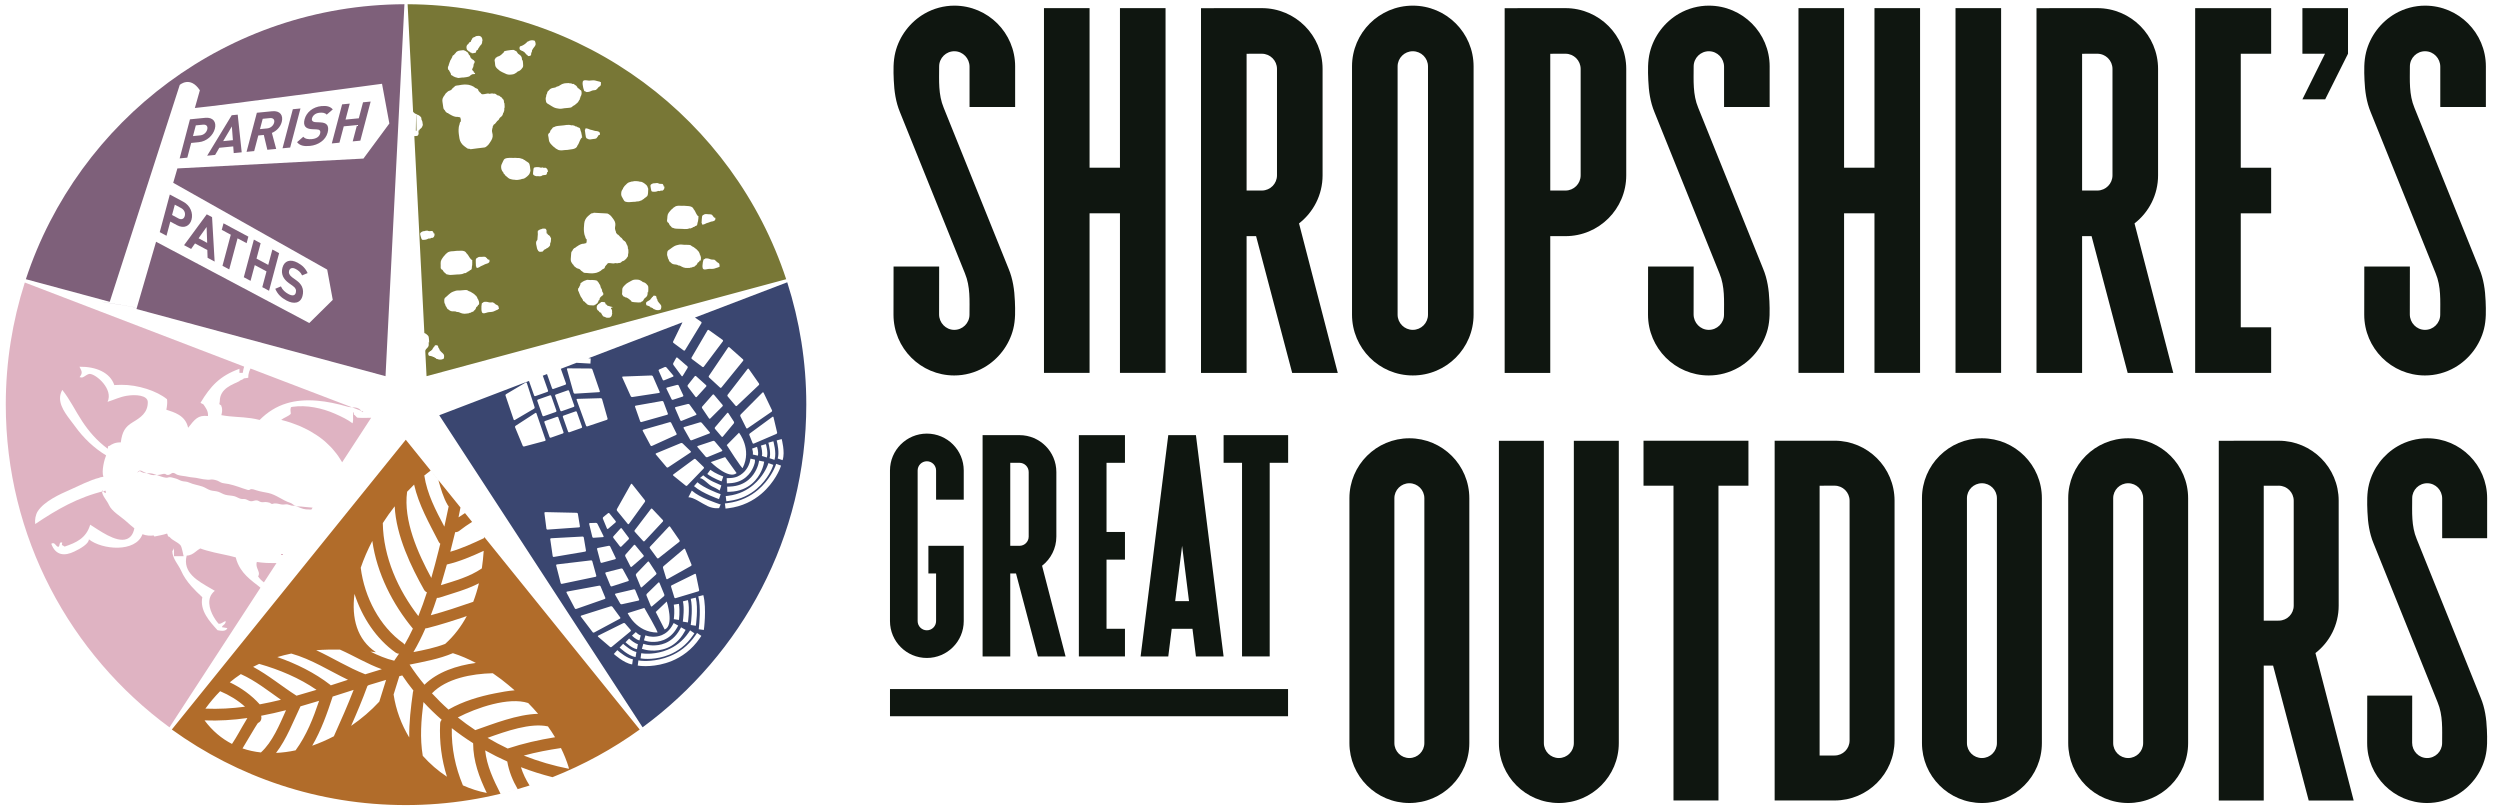 <?xml version="1.0" encoding="UTF-8" standalone="no"?> <svg xmlns="http://www.w3.org/2000/svg" xmlns:xlink="http://www.w3.org/1999/xlink" width="100%" height="100%" viewBox="0 0 403 130" version="1.1" xml:space="preserve" style="fill-rule:evenodd;clip-rule:evenodd;stroke-linejoin:round;stroke-miterlimit:2;"> <rect x="143.466" y="111.077" width="64.167" height="4.38" style="fill:#0f1610;"></rect> <path d="M69.141,56.769c0.08,-0.069 0.164,-0.132 0.252,-0.195c0.018,-0.003 0.035,-0.005 0.052,-0.008c0.04,-0.008 0.058,-0.033 0.057,-0.076c0.031,-0.021 0.065,-0.037 0.098,-0.06c0.099,-0.068 0.081,-0.134 0.152,-0.236c0.041,-0.057 0.09,-0.099 0.125,-0.16c0.019,-0.027 -0.003,-0.056 0.025,-0.09c0.03,-0.036 0.088,-0.044 0.121,-0.083c0.051,-0.063 0.039,-0.161 0.123,-0.198c0.043,-0.019 0.264,-0.015 0.31,-0.002c0.146,0.037 0.199,0.219 0.21,0.373c0.061,0.084 0.128,0.159 0.17,0.255c0.027,0.055 0.021,0.117 0.041,0.166c0.033,0.075 0.067,0.048 0.109,0.098c0.023,0.025 0.044,0.067 0.057,0.087c0.157,0.192 0.496,0.373 0.538,0.653c0.021,0.131 0.016,0.305 -0.018,0.426c-0.035,0.115 -0.042,0.104 -0.126,0.142c-0.06,0.027 -0.172,0.072 -0.238,0.088c-0.12,0.031 -0.346,0.031 -0.465,0.002c-0.072,-0.014 -0.144,-0.057 -0.22,-0.074c-0.092,-0.021 -0.251,-0.007 -0.241,-0.136c-0.086,-0 -0.178,-0.086 -0.247,-0.131c-0.036,-0.024 -0.069,-0.056 -0.108,-0.07c-0.026,0.005 -0.055,0.009 -0.082,0.01c-0.032,-0.012 -0.059,-0.033 -0.079,-0.062c-0.144,-0.053 -0.335,-0.119 -0.479,-0.126c-0.142,-0.008 -0.127,0.016 -0.194,-0.118c-0.048,-0.092 -0.064,-0.145 -0.056,-0.264c0.006,-0.106 0.026,-0.137 0.113,-0.211m-0.053,-18.32c-0.093,0.032 -0.163,0.093 -0.258,0.121c-0.063,0.02 -0.122,0.037 -0.186,0.055c-0.125,0.034 -0.245,0.034 -0.381,0.039c-0.203,0.008 -0.249,-0.011 -0.329,-0.19c-0.052,-0.128 -0.09,-0.243 -0.12,-0.387c-0.019,-0.1 -0.056,-0.183 -0.076,-0.283c-0.034,-0.187 0.02,-0.25 0.151,-0.364c0.076,-0.066 0.234,-0.145 0.343,-0.169c0.073,-0.015 0.132,0.001 0.207,-0.02c0.116,-0.037 0.183,-0.068 0.31,-0.07c0.051,-0.001 0.106,-0.012 0.157,-0.003c0.085,0.008 0.072,0.035 0.137,0.056c0.131,0.046 0.319,0.009 0.46,0.006c0.048,0 0.115,-0.014 0.161,-0.004c0.093,0.022 0.031,0.013 0.09,0.069c0.088,0.081 0.145,0.205 0.158,0.322l0.08,-0.002c0.011,0 0.021,0.002 0.034,0.005c0.062,0.268 0.001,0.52 -0.214,0.679c-0.083,0.061 -0.214,0.013 -0.31,0.042c-0.08,0.027 -0.055,0.053 -0.122,0.09c-0.073,0.038 -0.21,-0.02 -0.292,0.008m2.404,2.921c0.023,-0.038 0.098,-0.129 0.131,-0.16c0.012,-0.036 0.039,-0.056 0.079,-0.058c0.052,-0.056 0.089,-0.142 0.135,-0.19c0.062,-0.069 0.154,-0.116 0.225,-0.18c0.069,-0.067 0.134,-0.119 0.225,-0.157c0.289,-0.116 0.549,-0.134 0.873,-0.141c0.144,-0.005 0.264,-0.043 0.405,-0.049c0.159,-0.008 0.322,-0.008 0.483,-0.012c0.376,-0.012 0.727,-0.053 1.022,0.22c0.057,0.054 0.08,0.12 0.123,0.177c0.051,0.064 0.108,0.112 0.167,0.174c0.105,0.119 0.186,0.283 0.275,0.416c0.082,0.124 0.184,0.279 0.29,0.384c0.073,0.074 0.232,0.143 0.264,0.241l-0.12,-0.038c0.099,0.038 0.051,0.414 0.053,0.509c0.003,0.14 0.008,0.243 -0.03,0.363c-0.076,0.238 0.054,0.491 -0.194,0.635c-0.047,0.027 -0.097,0.036 -0.146,0.062c-0.075,0.038 -0.078,0.097 -0.132,0.137c-0.049,0.035 -0.126,0.035 -0.182,0.06c-0.06,0.03 -0.118,0.125 -0.165,0.146c-0.044,0.023 -0.088,0.024 -0.135,0.039c-0.002,0.037 -0.02,0.058 -0.053,0.067c-0.06,0.027 -0.164,-0.005 -0.236,0.02c-0.137,0.048 -0.225,0.114 -0.363,0.143c-0.266,0.057 -0.538,0.064 -0.823,0.07c-0.263,0.006 -0.522,0.052 -0.792,0.06c-0.148,0.003 -0.3,0.023 -0.447,0.002c-0.071,-0.008 -0.152,-0.035 -0.223,-0.053c-0.065,-0.018 -0.185,-0.02 -0.24,-0.05c-0.063,-0.037 -0.109,-0.125 -0.173,-0.172c-0.065,-0.047 -0.122,-0.083 -0.178,-0.141c-0.034,-0.017 -0.064,-0.04 -0.089,-0.068c-0.02,-0.023 -0.025,-0.049 -0.015,-0.08c-0.056,-0.08 -0.142,-0.111 -0.137,-0.23c-0.089,-0.003 -0.239,-0.091 -0.241,-0.188c-0.133,0.008 -0.081,-0.385 -0.086,-0.481c-0.003,-0.146 -0.005,-0.294 -0.009,-0.44c-0.017,-0.424 0.237,-0.715 0.459,-1.037m-0.153,-25.439c0.025,-0.102 0.082,-0.185 0.128,-0.283c0.029,-0.058 0.072,-0.156 0.117,-0.21c0.019,-0.026 0.087,-0.074 0.092,-0.083c0.04,-0.052 0.05,-0.182 0.132,-0.199c-0.01,-0.092 0.135,-0.183 0.193,-0.23c0.075,-0.063 0.2,-0.208 0.29,-0.247c0.133,-0.06 0.267,-0.082 0.398,-0.16c0.135,-0.082 0.184,-0.21 0.293,-0.321c0.068,-0.07 0.109,-0.086 0.188,-0.141c0.099,-0.069 0.14,-0.175 0.26,-0.224c0.133,-0.053 0.315,-0.055 0.454,-0.075c0.319,-0.048 0.656,-0.134 0.977,-0.135c0.118,-0.002 0.262,0.013 0.389,0.013c0.108,0 0.211,0.013 0.315,0.038c0.282,0.061 0.55,0.164 0.766,0.286c0.116,0.066 0.204,0.177 0.316,0.229c0.087,0.039 0.264,0.088 0.345,0.155c0.115,0.095 0.116,0.279 0.212,0.386c0.067,0.075 0.146,0.067 0.153,0.19c0.128,-0.033 0.145,0.129 0.223,0.196c0.062,0.053 0.141,0.082 0.224,0.084c0.187,0.003 0.399,-0.062 0.587,-0.089c0.12,-0.019 0.246,-0.057 0.364,-0.036c0.056,0.008 0.085,0.041 0.141,0.047c0.05,0.003 0.119,-0.021 0.168,-0.028c0.108,-0.016 0.223,-0.05 0.332,-0.031c0.068,0.013 0.106,0.038 0.174,0.041c0.057,0.003 0.107,-0.022 0.169,-0.017c0.095,0.01 0.184,0.078 0.262,0.131c0.03,0.02 0.064,0.051 0.092,0.07c0.009,0.038 0.029,0.062 0.061,0.068c0.016,-0.003 0.031,-0.006 0.045,-0.009c0.092,0.039 0.201,0.049 0.295,0.093c0.099,0.043 0.095,0.09 0.172,0.155c0.054,0.042 0.108,0.04 0.167,0.078c0.006,0.004 0.045,0.074 0.06,0.086c0.075,0.067 0.104,0.139 0.17,0.209c0.084,0.101 0.129,0.086 0.149,0.236c0.018,0.139 0.042,0.277 0.062,0.416l0.041,-0.007c0.027,0.179 0.034,0.332 0.032,0.501c-0.001,0.1 0.008,0.189 -0.017,0.29c-0.015,0.06 -0.045,0.038 -0.047,0.132c0.005,0.03 0.012,0.062 0.017,0.093c0.004,0.196 -0.073,0.374 -0.14,0.551c-0.04,0.012 -0.06,0.039 -0.067,0.079c0.001,0.019 0.001,0.035 0.002,0.056c-0.008,0.029 -0.017,0.059 -0.029,0.085c-0.029,0.106 -0.065,0.164 -0.121,0.252c-0.106,0.164 -0.285,0.222 -0.409,0.385c-0.077,0.103 -0.09,0.227 -0.196,0.321c-0.06,0.055 -0.131,0.088 -0.186,0.148c-0.145,0.165 -0.263,0.384 -0.438,0.514c-0.044,0.034 -0.08,0.005 -0.123,0.057c0.005,0.021 -0,0.042 -0.017,0.054c-0.04,0.074 -0.114,0.167 -0.142,0.235c-0.016,0.038 0.005,0.105 -0.002,0.146c-0.004,0.025 -0.046,0.106 -0.055,0.144c-0.026,0.106 -0.056,0.239 -0.066,0.349c-0.018,0.199 0.071,0.458 0.1,0.661c0.072,0.463 -0.109,0.815 -0.338,1.163c-0.179,0.272 -0.304,0.501 -0.562,0.701c-0.1,0.077 -0.201,0.181 -0.314,0.218c-0.101,0.032 -0.227,0.032 -0.331,0.049c-0.621,0.092 -1.232,0.132 -1.854,0.234c-0.054,0.008 -0.107,0.018 -0.161,0.028c-0.034,-0.007 -0.06,-0.027 -0.075,-0.059c-0.063,-0.011 -0.129,-0.02 -0.195,-0.02c-0.153,-0.005 -0.172,-0.014 -0.285,-0.087c-0.169,-0.106 -0.335,-0.237 -0.498,-0.366c-0.385,-0.296 -0.663,-0.746 -0.733,-1.229c-0.071,-0.475 -0.156,-0.933 -0.138,-1.406c0.012,-0.27 0.031,-0.539 0.139,-0.794c0.054,-0.13 0.034,-0.463 0.22,-0.498c-0.004,-0.118 0.013,-0.224 -0,-0.342c-0.018,-0.135 -0.066,-0.223 -0.103,-0.348c-0.146,-0.007 -0.289,-0.065 -0.428,-0.075c-0.127,-0.007 -0.215,0.017 -0.347,-0.018c-0.179,-0.048 -0.388,-0.1 -0.556,-0.201c-0.139,-0.078 -0.304,-0.151 -0.447,-0.246c-0.058,-0.039 -0.146,-0.119 -0.204,-0.145c-0.028,-0.01 -0.096,-0.013 -0.122,-0.025c-0.087,-0.052 -0.201,-0.161 -0.268,-0.241c-0.053,-0.061 -0.066,-0.134 -0.109,-0.195c-0.037,-0.05 -0.079,-0.07 -0.118,-0.118c-0.076,-0.089 -0.092,-0.165 -0.114,-0.276c-0.052,-0.321 -0.091,-0.642 -0.143,-0.962c-0.024,-0.155 -0.026,-0.324 0.012,-0.477m0.884,-5.163c0.028,-0.072 0.069,-0.11 0.094,-0.184c0.01,-0.032 0.018,-0.096 0.027,-0.134c0.03,-0.132 0.075,-0.269 0.132,-0.394c0.054,-0.12 0.09,-0.239 0.139,-0.362c0.027,-0.069 0.088,-0.102 0.115,-0.159c0.042,-0.09 0.044,-0.131 0.102,-0.215c0.012,-0.02 0.07,-0.111 0.076,-0.13c0.016,-0.038 0.009,-0.11 0.025,-0.142c0.061,-0.125 0.169,-0.141 0.259,-0.215c0.069,-0.057 0.108,-0.174 0.175,-0.232c0.019,-0.017 0.065,-0.017 0.091,-0.04c0.032,-0.029 0.007,-0.069 0.031,-0.102c0.065,-0.094 0.2,-0.163 0.29,-0.213c0.153,-0.086 0.35,-0.092 0.531,-0.122c0.13,-0.018 0.603,-0.111 0.608,0.074c0.192,-0.017 0.145,0.031 0.272,0.126c0.058,0.045 0.098,0.003 0.163,0.08c0.013,0.015 0.042,0.056 0.052,0.073c0.043,0.068 0.105,0.15 0.138,0.21c0.028,0.05 0.032,0.132 0.065,0.174c0.033,0.046 0.086,0.04 0.121,0.075c0.09,0.085 0.045,0.174 0.09,0.273c0.03,0.067 0.093,0.14 0.146,0.198c0.081,0.092 0.178,0.152 0.276,0.213c0.065,0.039 0.178,0.086 0.174,0.173l0.09,0.03c0.024,0.161 0.01,0.281 -0.077,0.425c-0.023,0.005 -0.041,0.013 -0.057,0.032c-0.009,0.05 -0.015,0.1 -0.019,0.15c-0.01,0.065 -0.016,0.111 -0.025,0.179c-0.009,0.067 -0.014,0.153 -0.042,0.219c-0.025,0.061 -0.057,0.072 -0.089,0.125c-0.028,0.049 -0.011,0.084 -0.028,0.135c-0.033,0.009 -0.053,0.027 -0.061,0.058c0.003,0.029 0.011,0.057 0.017,0.086c-0.015,0.123 0.302,0.257 0.244,0.361c-0.042,0.076 0.214,0.153 0.214,0.228l-0,0.104c-0,0.018 -0.388,0.029 -0.411,0.034c-0.038,0.049 -0.249,0.094 -0.282,0.142c-0.044,0.065 -0.14,0.156 -0.222,0.205c-0.068,0.042 -0.224,0.064 -0.301,0.088c-0.13,0.043 -0.295,0.051 -0.43,0.071c-0.068,0.01 -0.148,0.02 -0.215,0.03c-0.07,0.012 -0.136,-0.005 -0.185,-0.005c-0.136,0.004 -0.277,0.03 -0.412,0.052c-0.062,0.01 -0.129,0.025 -0.191,0.029c-0.105,0.008 -0.143,-0.031 -0.24,-0.051c-0.21,-0.045 -0.378,-0.096 -0.571,-0.198c-0.067,-0.035 -0.102,-0.068 -0.16,-0.112c-0.058,-0.04 -0.217,-0.088 -0.253,-0.144c-0.029,-0.044 -0.015,-0.11 -0.027,-0.161c-0.026,-0.094 -0.076,-0.178 -0.125,-0.259c-0.066,-0.112 -0.144,-0.23 -0.187,-0.352c-0.173,0.025 -0.187,-0.425 -0.147,-0.526m3.118,-3.569c0.048,-0.05 0.101,-0.063 0.155,-0.11c0.053,-0.054 0.071,-0.152 0.114,-0.205c0.081,-0.099 0.193,-0.084 0.274,-0.162c0.068,-0.064 0.025,-0.115 0.06,-0.193c0.032,-0.074 0.109,-0.076 0.092,-0.172c0.082,-0.012 0.071,-0.15 0.124,-0.217c0.055,-0.064 0.182,-0.122 0.265,-0.149c0.112,-0.032 0.13,-0.045 0.216,-0.113c0.082,-0.065 0.165,-0.065 0.275,-0.084c0.206,-0.029 0.36,-0.041 0.543,0.058c0.181,0.094 0.268,0.295 0.296,0.484c0.007,0.05 0.03,0.122 0.026,0.173c-0.003,0.061 -0.038,0.1 -0.045,0.142c-0.015,0.088 -0.011,0.167 -0.023,0.247c-0.027,0.172 -0.096,0.263 -0.227,0.383c-0.094,0.087 -0.11,0.127 -0.157,0.227c-0.039,-0.006 -0.063,0.011 -0.069,0.044c0,0.018 0.002,0.038 0.003,0.057c-0.044,0.057 -0.091,0.101 -0.133,0.158c0.004,-0.006 -0.054,0.125 -0.054,0.123c-0.022,0.056 -0.006,0.068 -0.051,0.116c-0.045,0.049 -0.133,0.078 -0.185,0.12l-0.04,0.008c-0.033,0.054 -0.018,0.108 -0.036,0.164c0.005,-0.02 -0.062,0.118 -0.053,0.101c0.012,0.026 0.013,0.051 0.009,0.077c-0.24,0.059 -0.429,0.125 -0.681,0.104c-0.038,-0.152 -0.067,-0.064 -0.158,-0.097c-0.057,-0.017 -0.054,-0.044 -0.093,-0.075c-0.031,-0.021 -0.085,-0.086 -0.11,-0.099c-0.061,-0.031 -0.122,-0.018 -0.174,-0.063c-0.019,-0.018 -0.024,-0.096 -0.055,-0.125c-0.027,0.016 -0.053,0.016 -0.078,-0.002c-0.033,-0.029 -0.091,-0.115 -0.108,-0.155c-0.039,-0.091 -0.076,-0.298 -0.069,-0.395c0.008,-0.117 0.069,-0.286 0.147,-0.37m4.443,2.336c0.013,-0.025 0.061,-0.082 0.07,-0.097c0.011,-0.018 0.033,-0.102 0.044,-0.115c0.063,-0.074 0.133,-0.061 0.216,-0.113c0.061,-0.036 0.089,-0.094 0.15,-0.122c0.038,-0.018 0.096,-0 0.135,-0.013c0.093,-0.033 0.19,-0.112 0.278,-0.161c0.147,-0.084 0.27,-0.229 0.402,-0.357c0.057,-0.051 0.098,-0.066 0.14,-0.132c0.035,-0.052 0.008,-0.114 0.074,-0.156c0.049,-0.035 0.197,-0.059 0.252,-0.077c0.165,-0.049 0.352,-0.06 0.527,-0.088c0.209,-0.03 0.412,-0.066 0.619,-0.06c0.144,0.005 0.17,-0.016 0.276,0.075c0.025,0.02 0.07,0.069 0.096,0.081c0.038,0.021 0.074,-0.021 0.109,-0.001c0.14,0.087 0.224,0.323 0.335,0.441c0.045,0.046 0.115,0.092 0.167,0.123c0.086,0.044 0.104,0.067 0.167,0.123c0.123,0.109 0.2,0.189 0.255,0.349c0.056,0.162 0.053,0.368 0.078,0.539l0.066,-0.137c0.028,0.2 0.086,0.417 0.084,0.62c-0.006,0.215 0.063,0.424 -0.058,0.613c-0.156,0.242 -0.33,0.441 -0.578,0.568c-0.064,0.033 -0.172,0.049 -0.221,0.083c-0.084,0.055 -0.132,0.138 -0.224,0.195c-0.168,0.105 -0.347,0.227 -0.542,0.262c-0.337,0.06 -0.715,0.102 -1.035,-0.024c-0.225,-0.092 -0.452,-0.195 -0.682,-0.313c-0.207,-0.106 -0.432,-0.217 -0.6,-0.394c-0.076,-0.083 -0.163,-0.123 -0.237,-0.195c-0.067,-0.064 -0.189,-0.208 -0.235,-0.294c-0.105,-0.177 -0.093,-0.495 -0.125,-0.7c-0.027,-0.182 -0.097,-0.366 -0.003,-0.523m3.992,-1.935c0.044,-0.148 0.032,-0.125 0.175,-0.158c0.153,-0.033 0.337,-0.134 0.478,-0.216c0.016,-0.033 0.039,-0.061 0.07,-0.079c0.03,-0.004 0.056,-0.004 0.085,-0.006c0.039,-0.02 0.066,-0.06 0.1,-0.091c0.063,-0.059 0.14,-0.162 0.229,-0.179c-0.032,-0.134 0.135,-0.147 0.225,-0.185c0.076,-0.031 0.144,-0.089 0.215,-0.116c0.119,-0.053 0.351,-0.095 0.483,-0.085c0.071,0.006 0.195,0.031 0.261,0.048c0.094,0.024 0.098,0.012 0.155,0.126c0.058,0.116 0.096,0.296 0.1,0.437c0.007,0.298 -0.312,0.544 -0.439,0.773c-0.012,0.023 -0.025,0.07 -0.044,0.1c-0.036,0.059 -0.075,0.037 -0.095,0.118c-0.013,0.056 0.005,0.12 -0.009,0.181c-0.027,0.108 -0.084,0.197 -0.131,0.293c0.016,0.164 -0.006,0.363 -0.15,0.429c-0.047,0.02 -0.272,0.063 -0.323,0.05c-0.09,-0.022 -0.097,-0.124 -0.161,-0.181c-0.041,-0.034 -0.105,-0.029 -0.141,-0.061c-0.035,-0.032 -0.017,-0.066 -0.041,-0.092c-0.047,-0.056 -0.109,-0.092 -0.16,-0.142c-0.092,-0.092 -0.084,-0.162 -0.202,-0.217c-0.037,-0.016 -0.076,-0.025 -0.112,-0.043c-0.004,-0.045 -0.028,-0.067 -0.07,-0.068c-0.019,0 -0.037,0 -0.054,0.001c-0.104,-0.049 -0.202,-0.1 -0.299,-0.157c-0.103,-0.058 -0.13,-0.089 -0.155,-0.197c-0.028,-0.121 -0.02,-0.176 0.01,-0.283m3.144,19.357c0.103,0.011 0.187,0.061 0.287,0.078c0.092,0.015 0.22,-0.072 0.304,-0.043c0.076,0.023 0.053,0.056 0.142,0.069c0.103,0.014 0.233,-0.06 0.327,-0.013c0.253,0.127 0.361,0.375 0.345,0.663c-0.01,0.004 -0.022,0.009 -0.035,0.011l-0.081,0.013c0.01,0.123 -0.029,0.261 -0.103,0.363c-0.053,0.067 0.009,0.047 -0.082,0.087c-0.044,0.019 -0.119,0.016 -0.166,0.023c-0.147,0.022 -0.346,0.019 -0.475,0.09c-0.064,0.037 -0.044,0.061 -0.132,0.086c-0.053,0.015 -0.111,0.016 -0.163,0.025c-0.131,0.021 -0.208,0.002 -0.332,-0.016c-0.081,-0.012 -0.141,0.019 -0.22,0.016c-0.116,-0.005 -0.293,-0.061 -0.383,-0.111c-0.156,-0.094 -0.225,-0.15 -0.223,-0.348c0.002,-0.109 0.024,-0.203 0.028,-0.31c0.003,-0.152 0.02,-0.277 0.053,-0.42c0.048,-0.202 0.092,-0.227 0.304,-0.257c0.141,-0.019 0.266,-0.041 0.401,-0.028c0.07,0.007 0.134,0.012 0.204,0.022m1.133,-11.433c0.029,-0.098 -0.015,-0.154 0.031,-0.251c0.028,-0.056 0.062,-0.099 0.085,-0.157c0.048,-0.108 0.052,-0.279 0.128,-0.384c0.034,-0.044 0.096,-0.069 0.135,-0.108c0.037,-0.037 0.079,-0.095 0.12,-0.135c0.086,-0.086 0.152,-0.15 0.263,-0.209c0.236,-0.129 0.528,-0.11 0.78,-0.208c0.073,-0.027 0.106,-0.094 0.182,-0.12c0.057,-0.021 0.127,-0.015 0.187,-0.034c0.117,-0.035 0.23,-0.116 0.333,-0.188c0.172,-0.122 0.442,-0.248 0.668,-0.289c0.206,-0.036 0.396,-0.032 0.585,-0.045c0.067,-0.003 0.104,-0.017 0.168,-0.004c0.052,0.006 0.076,0.042 0.133,0.046c0.118,0.005 0.178,-0.033 0.291,0.017c0.046,0.021 0.064,0.068 0.125,0.079c0.053,0.014 0.1,-0.022 0.15,-0.016c0.026,0.002 0.096,0.024 0.118,0.034c0.065,0.034 0.073,0.097 0.122,0.128c0.093,0.055 0.178,0.061 0.257,0.157c0.041,0.05 0.102,0.111 0.13,0.168c0.037,0.063 0.072,0.17 0.137,0.216c0.086,0.059 0.195,0.02 0.213,0.158c0.095,-0.014 0.109,0.132 0.148,0.197l0.11,-0.102c0.007,0.086 0.061,0.157 0.08,0.24c0.022,0.092 0.031,0.194 0.033,0.283c0.001,0.092 -0.028,0.258 -0.063,0.356c-0.026,0.081 -0.069,0.135 -0.09,0.212c-0.006,0.03 -0.075,0.04 -0.082,0.077c-0.008,0.037 0.031,0.073 0.043,0.108c-0.015,0.086 -0.109,0.111 -0.109,0.191l-0,0.096c-0,0.033 -0.044,0.061 -0.079,0.086c-0.127,0.161 -0.135,0.32 -0.303,0.446c-0.146,0.109 -0.289,0.268 -0.442,0.373c-0.074,0.049 -0.177,0.08 -0.25,0.135c-0.078,0.062 -0.149,0.146 -0.234,0.198c-0.139,0.085 -0.313,0.085 -0.481,0.111c-0.237,0.037 -0.464,0.028 -0.705,0.064c-0.26,0.039 -0.533,0.108 -0.795,0.078c-0.309,-0.043 -0.619,-0.087 -0.903,-0.227c-0.241,-0.116 -0.462,-0.275 -0.689,-0.413c-0.247,-0.149 -0.516,-0.23 -0.559,-0.551c-0.015,-0.125 -0.049,-0.253 -0.058,-0.379c-0.011,-0.166 0.046,-0.292 0.087,-0.434m5.845,6.508c-0.017,0.106 -0.17,0.208 -0.231,0.297c-0.092,0.131 -0.166,0.308 -0.228,0.449c-0.071,0.154 -0.123,0.34 -0.211,0.481c-0.047,0.076 -0.097,0.138 -0.141,0.211c-0.033,0.067 -0.045,0.142 -0.093,0.206c-0.256,0.337 -0.625,0.358 -1.019,0.414c-0.167,0.026 -0.333,0.057 -0.499,0.076c-0.151,0.017 -0.279,-0 -0.43,0.023c-0.335,0.052 -0.607,0.08 -0.927,0.012c-0.101,-0.02 -0.177,-0.063 -0.263,-0.12c-0.084,-0.054 -0.187,-0.086 -0.265,-0.145c-0.057,-0.043 -0.11,-0.125 -0.174,-0.172c-0.039,0.005 -0.071,-0.01 -0.091,-0.045c-0.039,-0.027 -0.134,-0.107 -0.168,-0.142c-0.287,-0.294 -0.6,-0.548 -0.664,-0.991c-0.021,-0.152 -0.043,-0.303 -0.067,-0.455c-0.015,-0.103 -0.14,-0.496 -0.001,-0.512c-0.014,-0.102 0.125,-0.22 0.217,-0.242c-0.027,-0.119 0.055,-0.168 0.1,-0.263c-0.017,-0.026 -0.017,-0.057 0,-0.084c0.021,-0.032 0.048,-0.062 0.076,-0.084c0.049,-0.071 0.103,-0.12 0.162,-0.18c0.059,-0.059 0.086,-0.16 0.147,-0.209c0.049,-0.04 0.176,-0.065 0.24,-0.094c0.07,-0.031 0.148,-0.076 0.22,-0.097c0.148,-0.046 0.31,-0.057 0.463,-0.08c0.28,-0.041 0.556,-0.038 0.83,-0.081c0.295,-0.046 0.577,-0.086 0.865,-0.078c0.146,0.006 0.251,0.056 0.399,0.082c0.079,0.012 0.183,-0.04 0.248,-0.024c0.036,0.003 0.059,0.025 0.066,0.062c0.05,0.007 0.099,-0 0.15,0.013c0.051,0.014 0.127,0.104 0.194,0.121c0.064,0.019 0.143,0.002 0.2,0.031c0.065,0.032 0.079,0.089 0.162,0.116c0.055,0.018 0.109,0.018 0.164,0.039c0.281,0.104 0.193,0.387 0.315,0.618c0.061,0.12 0.077,0.227 0.095,0.37c0.016,0.1 0.135,0.483 0.04,0.536l0.119,-0.059Zm0.054,-8.877c0.099,-0.336 0.65,-0.196 0.906,-0.168c0.329,0.034 0.693,-0.089 1.039,-0.021c0.18,0.038 0.347,0.104 0.526,0.137c0.07,0.01 0.159,0.019 0.228,0.046c0.079,0.031 0.141,0.12 0.235,0.082l-0.013,0.215c0.013,0.131 0.004,0.273 -0.078,0.379c-0.091,0.115 -0.213,0.152 -0.323,0.248c-0.066,0.058 -0.124,0.155 -0.186,0.23c-0.038,0.046 -0.092,0.062 -0.116,0.09c-0.027,0.014 -0.04,0.039 -0.037,0.072c-0.148,0.082 -0.391,0.074 -0.565,0.104c-0.172,0.03 -0.304,0.133 -0.458,0.185c-0.14,0.045 -0.364,0.091 -0.517,0.087c-0.1,-0.003 -0.107,-0.044 -0.191,-0.088c-0.061,-0.036 -0.18,-0.032 -0.222,-0.103c-0.032,-0.054 -0.039,-0.148 -0.068,-0.211c-0.041,-0.084 -0.061,-0.148 -0.078,-0.242c-0.056,-0.314 -0.17,-0.742 -0.082,-1.042m0.423,7.577c0.104,-0.084 0.334,0.002 0.432,0.028c0.124,0.033 0.199,0.095 0.318,0.13c0.146,0.041 0.288,0.068 0.43,0.102c0.149,0.036 0.308,0.116 0.458,0.123c0.172,0.011 0.277,0.018 0.44,0.082c0.27,0.101 0.283,0.279 0.26,0.534c-0.012,0.003 -0.023,0.007 -0.032,0.012l-0.166,0.024c-0.014,0.053 -0.044,0.083 -0.073,0.128c-0.02,0.029 -0.052,0.061 -0.075,0.093c-0,0.035 -0.007,0.066 -0.027,0.095c-0.007,0.015 -0.059,0.026 -0.078,0.046c-0.008,0.03 -0.021,0.056 -0.038,0.085c-0.03,0.036 -0.085,0.092 -0.13,0.115c-0.126,0.059 -0.32,0.056 -0.454,0.076c-0.163,0.025 -0.331,0.066 -0.494,0.076c-0.076,0.002 -0.149,-0 -0.224,-0.019c-0.093,-0.022 -0.097,-0.064 -0.171,-0.096c-0.044,-0.019 -0.079,0.021 -0.134,-0.016c-0.031,-0.019 -0.046,-0.047 -0.051,-0.079c-0.065,-0.071 -0.091,-0.091 -0.115,-0.186c-0.072,-0.312 -0.09,-0.644 -0.141,-0.961c-0.005,-0.031 -0.029,-0.09 -0.024,-0.12c0.013,-0.031 0.034,-0.054 0.061,-0.068c0.014,-0.07 -0.032,-0.157 0.028,-0.204m3.562,13.69c0.106,0.026 0.208,0.118 0.308,0.182c0.252,0.167 0.384,0.375 0.568,0.617c0.235,0.31 0.426,0.621 0.392,1.059c-0.016,0.193 -0.082,0.441 -0.053,0.624c0.018,0.1 0.055,0.222 0.085,0.322c0.011,0.032 0.053,0.106 0.061,0.128c0.008,0.037 -0.008,0.101 0.011,0.136c0.031,0.06 0.104,0.144 0.146,0.208c0.017,0.013 0.024,0.031 0.022,0.052c0.045,0.044 0.072,0.015 0.117,0.044c0.17,0.111 0.297,0.305 0.444,0.449c0.052,0.053 0.121,0.079 0.182,0.127c0.102,0.081 0.124,0.195 0.202,0.285c0.127,0.143 0.296,0.187 0.405,0.332c0.057,0.081 0.096,0.13 0.129,0.226c0.013,0.027 0.025,0.052 0.034,0.08c0,0.017 0,0.034 0.002,0.051c0.006,0.036 0.029,0.06 0.068,0.071c0.071,0.157 0.154,0.315 0.162,0.502c-0.002,0.028 -0.005,0.057 -0.008,0.089c0.008,0.085 0.035,0.062 0.052,0.119c0.03,0.093 0.029,0.173 0.036,0.267c0.013,0.158 0.015,0.303 0.003,0.468l-0.039,-0.002c-0.01,0.13 -0.025,0.26 -0.031,0.392c-0.008,0.141 -0.052,0.13 -0.124,0.228c-0.054,0.071 -0.078,0.139 -0.145,0.208c-0.013,0.01 -0.043,0.078 -0.051,0.083c-0.05,0.04 -0.101,0.04 -0.148,0.083c-0.066,0.064 -0.062,0.109 -0.15,0.157c-0.086,0.046 -0.187,0.062 -0.27,0.106c-0.013,-0.002 -0.027,-0.006 -0.04,-0.008c-0.032,0.01 -0.05,0.033 -0.053,0.068c-0.025,0.02 -0.054,0.051 -0.084,0.071c-0.068,0.055 -0.145,0.123 -0.233,0.139c-0.055,0.011 -0.107,-0.012 -0.159,-0.005c-0.062,0.009 -0.096,0.035 -0.159,0.05c-0.101,0.024 -0.208,0 -0.31,-0.006c-0.046,-0.004 -0.115,-0.023 -0.16,-0.015c-0.052,0.008 -0.078,0.039 -0.127,0.052c-0.109,0.026 -0.23,-0.001 -0.345,-0.008c-0.174,-0.015 -0.376,-0.063 -0.549,-0.048c-0.079,0.01 -0.149,0.04 -0.204,0.094c-0.07,0.067 -0.074,0.218 -0.195,0.196c-0,0.114 -0.072,0.115 -0.129,0.189c-0.085,0.105 -0.074,0.275 -0.172,0.371c-0.073,0.069 -0.233,0.124 -0.312,0.166c-0.101,0.056 -0.175,0.166 -0.279,0.234c-0.193,0.13 -0.433,0.243 -0.692,0.318c-0.097,0.026 -0.193,0.048 -0.293,0.053c-0.119,0.009 -0.253,0.034 -0.362,0.041c-0.3,0.018 -0.618,-0.041 -0.916,-0.064c-0.133,-0.01 -0.302,0.001 -0.428,-0.037c-0.116,-0.04 -0.16,-0.136 -0.26,-0.196c-0.075,-0.045 -0.114,-0.059 -0.183,-0.119c-0.107,-0.095 -0.162,-0.212 -0.294,-0.278c-0.124,-0.065 -0.253,-0.076 -0.382,-0.124c-0.084,-0.03 -0.211,-0.155 -0.284,-0.208c-0.058,-0.042 -0.199,-0.119 -0.197,-0.205c-0.075,-0.009 -0.093,-0.129 -0.131,-0.176c-0.01,-0.006 -0.075,-0.05 -0.094,-0.07c-0.044,-0.048 -0.092,-0.136 -0.122,-0.191c-0.05,-0.086 -0.108,-0.158 -0.137,-0.253c-0.048,-0.14 -0.054,-0.299 -0.043,-0.445c0.027,-0.298 0.043,-0.601 0.07,-0.904c0.012,-0.104 0.024,-0.176 0.088,-0.264c0.032,-0.047 0.07,-0.066 0.1,-0.118c0.039,-0.059 0.046,-0.127 0.093,-0.189c0.056,-0.076 0.156,-0.189 0.232,-0.24c0.021,-0.013 0.087,-0.019 0.112,-0.032c0.053,-0.027 0.13,-0.109 0.18,-0.148c0.129,-0.097 0.277,-0.176 0.399,-0.259c0.15,-0.103 0.341,-0.167 0.505,-0.224c0.119,-0.039 0.205,-0.023 0.323,-0.039c0.13,-0.018 0.259,-0.081 0.394,-0.097c0.026,-0.117 0.065,-0.204 0.071,-0.332c0.006,-0.109 -0.015,-0.206 -0.02,-0.317c-0.178,-0.019 -0.179,-0.331 -0.239,-0.451c-0.114,-0.227 -0.15,-0.476 -0.179,-0.729c-0.049,-0.439 -0,-0.87 0.036,-1.318c0.033,-0.453 0.263,-0.89 0.602,-1.193c0.144,-0.128 0.289,-0.262 0.44,-0.372c0.102,-0.073 0.119,-0.085 0.26,-0.097c0.062,-0.006 0.122,-0.019 0.181,-0.032c0.012,-0.032 0.035,-0.052 0.066,-0.062c0.05,0.007 0.101,0.011 0.149,0.019c0.588,0.051 1.161,0.05 1.743,0.096c0.101,0.007 0.216,-0 0.312,0.023m2.233,-3.491c0.018,-0.084 0.053,-0.164 0.087,-0.237c0.05,-0.107 0.14,-0.184 0.185,-0.291c0.015,-0.045 -0.002,-0.098 0.022,-0.138c0.019,-0.033 0.093,-0.058 0.122,-0.095c0.024,-0.03 0.03,-0.108 0.066,-0.153c0.042,-0.05 0.083,-0.08 0.128,-0.125c0.22,-0.212 0.412,-0.462 0.725,-0.531c0.092,-0.021 0.127,-0.026 0.213,-0.062c0.083,-0.032 0.088,-0.036 0.179,-0.034c0.126,0.002 0.202,-0.042 0.325,-0.062c0.22,-0.035 0.448,0.01 0.671,0.024c0.098,0.007 0.158,0.04 0.249,0.062c0.111,0.024 0.226,-0.008 0.331,0.04c0.174,0.081 0.35,0.181 0.493,0.296c0.151,0.125 0.296,0.229 0.391,0.412c0.062,0.123 0.115,0.275 0.152,0.411l-0.01,0.116c-0.026,0.312 0.019,0.843 -0.182,1.07c-0.112,0.126 -0.29,0.22 -0.427,0.327c-0.037,0.03 -0.069,0.08 -0.105,0.112c-0.054,0.042 -0.11,0.04 -0.155,0.073c-0.042,0.028 -0.056,0.063 -0.089,0.091c-0.08,0.064 -0.109,0.053 -0.197,0.083c-0.175,0.058 -0.315,0.154 -0.518,0.146c-0.143,-0.006 -0.217,0.022 -0.345,0.048c-0.122,0.025 -0.233,0.015 -0.356,0.021c-0.415,0.019 -0.924,0.128 -1.322,-0.035c-0.153,-0.06 -0.217,-0.199 -0.298,-0.334c-0.086,-0.141 -0.198,-0.337 -0.283,-0.512c-0.1,-0.213 -0.097,-0.49 -0.052,-0.723m4.311,16.236l-0.069,-0.123c-0.011,0.16 0.003,0.351 -0.037,0.506c-0.042,0.151 -0.106,0.232 -0.216,0.342c-0.056,0.055 -0.07,0.078 -0.147,0.124c-0.048,0.032 -0.109,0.082 -0.145,0.127c-0.097,0.116 -0.16,0.343 -0.286,0.431c-0.034,0.022 -0.069,-0.014 -0.101,0.006c-0.025,0.013 -0.063,0.061 -0.083,0.083c-0.095,0.092 -0.12,0.073 -0.254,0.086c-0.191,0.019 -0.383,-0 -0.58,-0.016c-0.163,-0.012 -0.339,-0.012 -0.494,-0.048c-0.056,-0.01 -0.193,-0.024 -0.241,-0.052c-0.065,-0.035 -0.044,-0.096 -0.08,-0.141c-0.042,-0.057 -0.084,-0.071 -0.139,-0.116c-0.13,-0.107 -0.255,-0.237 -0.398,-0.305c-0.086,-0.04 -0.178,-0.105 -0.267,-0.13c-0.04,-0.01 -0.093,0.01 -0.129,-0.006c-0.058,-0.023 -0.087,-0.073 -0.145,-0.103c-0.081,-0.042 -0.148,-0.026 -0.21,-0.092c-0.011,-0.011 -0.038,-0.088 -0.05,-0.103c-0.006,-0.015 -0.057,-0.063 -0.072,-0.085c-0.097,-0.139 -0.043,-0.315 -0.029,-0.487c0.014,-0.193 -0.016,-0.489 0.068,-0.661c0.04,-0.082 0.145,-0.225 0.202,-0.289c0.065,-0.071 0.142,-0.115 0.209,-0.196c0.145,-0.176 0.347,-0.294 0.533,-0.406c0.205,-0.127 0.408,-0.237 0.614,-0.335c0.289,-0.139 0.644,-0.124 0.961,-0.09c0.185,0.019 0.357,0.121 0.521,0.207c0.091,0.047 0.141,0.123 0.222,0.169c0.047,0.026 0.151,0.036 0.212,0.061c0.24,0.103 0.413,0.277 0.573,0.492c0.126,0.168 0.078,0.368 0.096,0.567c0.014,0.187 -0.023,0.393 -0.039,0.583m0.123,1.301c0.038,-0.004 0.061,-0.026 0.062,-0.068c0.033,-0.017 0.068,-0.029 0.104,-0.047c0.102,-0.059 0.092,-0.123 0.173,-0.214c0.043,-0.053 0.097,-0.088 0.137,-0.143c0.02,-0.026 0.003,-0.057 0.033,-0.087c0.031,-0.033 0.091,-0.033 0.126,-0.068c0.057,-0.057 0.056,-0.154 0.14,-0.179c0.048,-0.015 0.259,0.011 0.304,0.028c0.139,0.05 0.171,0.237 0.166,0.389c0.052,0.085 0.111,0.164 0.143,0.263c0.013,0.055 0.005,0.118 0.02,0.166c0.023,0.074 0.061,0.053 0.094,0.105c0.021,0.028 0.037,0.07 0.049,0.091c0.132,0.205 0.445,0.415 0.457,0.693c0.008,0.13 -0.017,0.298 -0.063,0.412c-0.043,0.108 -0.05,0.097 -0.137,0.126c-0.059,0.02 -0.173,0.051 -0.239,0.061c-0.121,0.019 -0.343,-0.004 -0.456,-0.044c-0.066,-0.025 -0.133,-0.073 -0.206,-0.096c-0.084,-0.03 -0.24,-0.032 -0.221,-0.158c-0.083,-0.007 -0.163,-0.057 -0.225,-0.106c-0.035,-0.026 -0.064,-0.033 -0.1,-0.033l-0.079,0c-0.03,0 -0.056,-0.084 -0.071,-0.115c-0.135,-0.066 -0.316,-0.172 -0.457,-0.193c-0.136,-0.022 -0.124,-0.013 -0.175,-0.148c-0.038,-0.094 -0.046,-0.153 -0.027,-0.267c0.016,-0.105 0.04,-0.134 0.131,-0.197c0.085,-0.06 0.174,-0.113 0.267,-0.168c0.015,0 0.033,-0.001 0.05,-0.003m0.442,-18.799c0.081,-0.054 0.244,-0.119 0.352,-0.13c0.071,-0.008 0.129,0.017 0.205,0.003c0.115,-0.024 0.183,-0.051 0.307,-0.037c0.051,0.003 0.106,0.001 0.156,0.011c0.081,0.019 0.065,0.041 0.127,0.071c0.125,0.058 0.31,0.041 0.449,0.053c0.045,0.004 0.113,-0.003 0.156,0.01c0.086,0.032 0.029,0.016 0.08,0.076c0.078,0.089 0.121,0.217 0.121,0.332l0.078,0.005c0.01,0.004 0.021,0.005 0.032,0.007c0.036,0.269 -0.052,0.51 -0.276,0.643c-0.088,0.051 -0.212,-0.012 -0.308,0.008c-0.081,0.017 -0.057,0.046 -0.128,0.076c-0.075,0.03 -0.203,-0.041 -0.285,-0.022c-0.094,0.022 -0.167,0.073 -0.266,0.093c-0.061,0.011 -0.12,0.019 -0.185,0.033c-0.124,0.02 -0.242,0.009 -0.376,-0c-0.198,-0.015 -0.242,-0.037 -0.299,-0.22c-0.042,-0.13 -0.063,-0.247 -0.078,-0.389c-0.01,-0.098 -0.038,-0.185 -0.044,-0.285c-0.017,-0.187 0.042,-0.244 0.182,-0.338m2.521,5.591c0.011,-0.142 0.022,-0.284 0.034,-0.428c0.029,-0.416 0.305,-0.673 0.554,-0.965c0.028,-0.034 0.112,-0.114 0.145,-0.145c0.017,-0.032 0.044,-0.049 0.082,-0.046c0.058,-0.049 0.1,-0.127 0.152,-0.171c0.067,-0.06 0.161,-0.096 0.236,-0.153c0.077,-0.059 0.143,-0.102 0.236,-0.128c0.296,-0.085 0.55,-0.075 0.864,-0.049c0.145,0.012 0.262,-0.013 0.401,-0.008c0.16,0.008 0.314,0.026 0.471,0.036c0.368,0.03 0.714,0.027 0.977,0.323c0.05,0.056 0.063,0.126 0.098,0.184c0.046,0.068 0.096,0.121 0.147,0.189c0.091,0.125 0.153,0.294 0.227,0.434c0.068,0.127 0.147,0.287 0.241,0.403c0.064,0.078 0.215,0.163 0.234,0.261l-0.113,-0.048c0.093,0.045 0.006,0.408 -0,0.503c-0.012,0.135 -0.018,0.236 -0.068,0.349c-0.099,0.223 0.004,0.482 -0.253,0.597c-0.047,0.022 -0.1,0.027 -0.151,0.046c-0.073,0.03 -0.083,0.087 -0.141,0.12c-0.052,0.028 -0.127,0.021 -0.182,0.04c-0.063,0.023 -0.129,0.111 -0.175,0.127c-0.046,0.016 -0.093,0.013 -0.138,0.022c-0.006,0.036 -0.025,0.056 -0.059,0.063c-0.06,0.019 -0.161,-0.025 -0.232,-0.007c-0.137,0.032 -0.228,0.087 -0.368,0.101c-0.267,0.028 -0.531,0.008 -0.81,-0.015c-0.255,-0.023 -0.514,0 -0.778,-0.023c-0.143,-0.011 -0.295,-0.009 -0.435,-0.042c-0.07,-0.015 -0.144,-0.051 -0.211,-0.077c-0.061,-0.022 -0.18,-0.038 -0.229,-0.072c-0.058,-0.041 -0.094,-0.133 -0.152,-0.186c-0.058,-0.051 -0.11,-0.095 -0.161,-0.157c-0.03,-0.019 -0.055,-0.043 -0.079,-0.071c-0.016,-0.028 -0.019,-0.052 -0.005,-0.08c-0.048,-0.085 -0.126,-0.124 -0.109,-0.239c-0.087,-0.015 -0.225,-0.114 -0.216,-0.208c-0.132,-0.007 -0.042,-0.383 -0.034,-0.48m5.126,5.435c0.044,0.07 0.078,0.093 0.098,0.17c-0.009,0.033 -0.009,0.069 -0.002,0.102c0.011,0.033 0.049,0.04 0.058,0.069c0.023,0.069 0.043,0.119 0.073,0.192c0.038,0.089 0.076,0.241 0.08,0.328c0.005,0.083 0.003,0.18 -0.012,0.266c-0.011,0.077 -0.058,0.148 -0.058,0.228l-0.109,-0.087c-0.032,0.061 -0.034,0.2 -0.125,0.192c-0.006,0.132 -0.113,0.1 -0.187,0.163c-0.06,0.047 -0.083,0.147 -0.113,0.21c-0.025,0.053 -0.075,0.115 -0.11,0.162c-0.069,0.095 -0.149,0.108 -0.228,0.164c-0.047,0.032 -0.049,0.091 -0.109,0.127c-0.016,0.011 -0.082,0.036 -0.108,0.04c-0.045,0.008 -0.09,-0.022 -0.139,-0.005c-0.055,0.014 -0.069,0.058 -0.112,0.082c-0.101,0.053 -0.161,0.019 -0.268,0.034c-0.055,0.008 -0.075,0.042 -0.121,0.054c-0.058,0.014 -0.095,0.005 -0.155,0.005c-0.181,0 -0.357,0.016 -0.551,-0.005c-0.212,-0.024 -0.472,-0.124 -0.641,-0.225c-0.099,-0.061 -0.211,-0.127 -0.321,-0.153c-0.056,-0.014 -0.123,-0.005 -0.176,-0.019c-0.072,-0.022 -0.107,-0.079 -0.179,-0.101c-0.239,-0.075 -0.509,-0.036 -0.739,-0.141c-0.105,-0.05 -0.172,-0.104 -0.259,-0.178c-0.041,-0.036 -0.08,-0.086 -0.119,-0.119c-0.037,-0.032 -0.097,-0.052 -0.133,-0.092c-0.076,-0.091 -0.094,-0.251 -0.143,-0.349c-0.027,-0.054 -0.061,-0.09 -0.089,-0.141c-0.051,-0.088 -0.015,-0.142 -0.046,-0.229c-0.048,-0.132 -0.109,-0.244 -0.109,-0.401c-0.001,-0.119 0.021,-0.237 0.028,-0.357c0.02,-0.302 0.263,-0.393 0.485,-0.549c0.201,-0.141 0.399,-0.306 0.615,-0.429c0.254,-0.147 0.541,-0.21 0.824,-0.268c0.242,-0.05 0.5,-0 0.745,0.02c0.227,0.018 0.438,-0.005 0.661,0.013c0.155,0.012 0.315,0.002 0.451,0.073c0.082,0.041 0.149,0.117 0.226,0.168c0.071,0.048 0.159,0.069 0.232,0.112c0.148,0.088 0.272,0.226 0.413,0.318c0.165,0.107 0.241,0.25 0.371,0.392c0.033,0.02 0.065,0.046 0.098,0.073c-0,0.031 0.002,0.06 0.003,0.091m0.416,-4.879c0.028,-0.299 0.021,-0.609 0.069,-0.905c0.016,-0.089 0.04,-0.109 0.094,-0.179c0.004,-0.032 0.018,-0.058 0.041,-0.077c0.052,-0.038 0.086,-0.004 0.126,-0.024c0.066,-0.035 0.07,-0.074 0.153,-0.1c0.069,-0.022 0.137,-0.031 0.208,-0.031c0.152,-0.004 0.312,0.024 0.464,0.037c0.127,0.01 0.308,-0.006 0.43,0.041c0.042,0.017 0.096,0.068 0.128,0.099c0.017,0.023 0.03,0.05 0.04,0.074c0.019,0.019 0.067,0.025 0.076,0.039c0.02,0.025 0.031,0.056 0.032,0.087c0.021,0.028 0.054,0.058 0.073,0.082c0.03,0.04 0.061,0.065 0.078,0.115l0.156,0.012c0.01,0.003 0.02,0.006 0.031,0.009c0.038,0.234 0.038,0.401 -0.207,0.514c-0.149,0.068 -0.245,0.082 -0.406,0.102c-0.139,0.018 -0.282,0.104 -0.417,0.147c-0.131,0.042 -0.263,0.077 -0.396,0.123c-0.109,0.039 -0.172,0.104 -0.287,0.142c-0.09,0.029 -0.296,0.124 -0.399,0.053c-0.059,-0.041 -0.023,-0.122 -0.038,-0.186c-0.028,-0.013 -0.049,-0.034 -0.063,-0.06c-0.006,-0.028 0.012,-0.085 0.014,-0.114m2.475,6.425c0.107,0.082 0.224,0.106 0.315,0.207c0.084,0.094 0.102,0.227 0.098,0.35l0.025,0.198c-0.09,-0.03 -0.141,0.058 -0.213,0.093c-0.063,0.028 -0.143,0.043 -0.21,0.06c-0.163,0.04 -0.314,0.112 -0.48,0.157c-0.319,0.089 -0.666,-0.003 -0.971,0.051c-0.234,0.041 -0.739,0.209 -0.854,-0.098c-0.102,-0.272 -0.023,-0.68 0.009,-0.974c0.008,-0.089 0.026,-0.15 0.056,-0.232c0.025,-0.06 0.027,-0.15 0.053,-0.201c0.032,-0.068 0.143,-0.072 0.199,-0.108c0.075,-0.05 0.077,-0.088 0.172,-0.099c0.141,-0.012 0.354,0.016 0.487,0.051c0.147,0.037 0.276,0.125 0.438,0.14c0.164,0.019 0.387,-0.005 0.532,0.061c-0.001,0.031 0.012,0.053 0.041,0.067c0.025,0.023 0.076,0.033 0.112,0.073c0.064,0.066 0.125,0.153 0.191,0.204m-16.924,8.423c-0.014,0.175 -0.083,0.368 -0.244,0.469c-0.163,0.103 -0.307,0.103 -0.504,0.087c-0.104,-0.009 -0.181,-0.002 -0.26,-0.058c-0.085,-0.059 -0.101,-0.07 -0.209,-0.093c-0.079,-0.019 -0.202,-0.062 -0.256,-0.121c-0.057,-0.058 -0.051,-0.187 -0.129,-0.193c0.01,-0.091 -0.065,-0.09 -0.097,-0.155c-0.036,-0.07 -0,-0.12 -0.069,-0.177c-0.081,-0.065 -0.185,-0.045 -0.264,-0.131c-0.046,-0.047 -0.067,-0.139 -0.122,-0.182c-0.053,-0.042 -0.102,-0.05 -0.152,-0.095c-0.077,-0.071 -0.145,-0.225 -0.158,-0.335c-0.013,-0.089 0.006,-0.283 0.038,-0.372c0.012,-0.037 0.061,-0.122 0.089,-0.151c0.022,-0.018 0.047,-0.02 0.073,-0.007c0.027,-0.029 0.026,-0.101 0.043,-0.119c0.045,-0.048 0.103,-0.039 0.159,-0.071c0.02,-0.013 0.069,-0.078 0.094,-0.102c0.036,-0.03 0.031,-0.051 0.08,-0.074c0.086,-0.035 0.117,0.044 0.14,-0.099c0.238,-0.038 0.416,0.015 0.644,0.051c0.007,0.025 0.004,0.048 -0.003,0.074c-0.013,-0.017 0.06,0.108 0.053,0.089c0.021,0.051 0.008,0.105 0.041,0.153l0.034,0.003c0.052,0.036 0.126,0.057 0.169,0.099c0.047,0.041 0.014,0.057 0.039,0.103c0,0 0.41,0.118 0.405,0.114c0.045,0.049 0.446,0.086 0.446,0.138l-0,0.051c-0,0.036 -0.281,0.047 -0.243,0.039c0.05,0.09 -0.049,0.125 0.042,0.2c0.131,0.104 0.103,0.185 0.14,0.341c0.018,0.077 -0.028,0.15 -0.011,0.229c0.011,0.04 0.021,0.075 0.029,0.132c0.007,0.046 -0.034,0.114 -0.037,0.163m-2.766,-1.55c0.009,0.172 -0.438,0.116 -0.56,0.105c-0.17,-0.012 -0.355,-0.007 -0.499,-0.077c-0.088,-0.04 -0.218,-0.097 -0.285,-0.178c-0.025,-0.03 -0.007,-0.069 -0.035,-0.094c-0.028,-0.019 -0.072,-0.018 -0.09,-0.032c-0.065,-0.05 -0.107,-0.157 -0.177,-0.203c-0.092,-0.065 -0.188,-0.07 -0.255,-0.183c-0.016,-0.03 -0.015,-0.098 -0.032,-0.133c-0.006,-0.013 -0.068,-0.096 -0.08,-0.115c-0.059,-0.074 -0.063,-0.115 -0.109,-0.195c-0.029,-0.05 -0.089,-0.076 -0.118,-0.139c-0.053,-0.111 -0.092,-0.22 -0.152,-0.329c-0.061,-0.111 -0.111,-0.236 -0.149,-0.356c-0.01,-0.037 -0.021,-0.094 -0.035,-0.125c-0.025,-0.066 -0.067,-0.1 -0.098,-0.163c-0.046,-0.092 -0.06,-0.512 0.102,-0.5c0.03,-0.116 0.098,-0.23 0.151,-0.34c0.039,-0.08 0.085,-0.161 0.1,-0.249c0.008,-0.049 -0.01,-0.109 0.015,-0.153c0.03,-0.055 0.175,-0.108 0.226,-0.151c0.054,-0.044 0.083,-0.076 0.143,-0.114c0.172,-0.105 0.327,-0.164 0.518,-0.221c0.087,-0.026 0.118,-0.064 0.218,-0.064c0.058,0 0.12,0.011 0.181,0.016c0.126,0.011 0.257,0.029 0.382,0.022c0.047,-0.002 0.099,-0.024 0.165,-0.019c0.066,0.008 0.13,0.012 0.193,0.017c0.128,0.009 0.264,0.009 0.385,0.039c0.075,0.016 0.18,0.031 0.245,0.063c0.082,0.043 0.094,0.127 0.138,0.183c0.035,0.044 0.071,0.083 0.108,0.128c0.023,-0 0.043,0.011 0.061,0.027c0.001,0.032 0.005,0.064 0.008,0.095c0.038,0.069 0.098,0.135 0.14,0.203c0.062,0.097 0.101,0.217 0.122,0.332c-0.005,0.027 -0.007,0.055 -0.01,0.08c0.009,0.028 0.03,0.044 0.059,0.051c0.022,0.046 0.007,0.08 0.035,0.122c0.033,0.048 0.066,0.056 0.093,0.112c0.03,0.059 0.042,0.139 0.053,0.2c0.015,0.063 0.022,0.105 0.034,0.165c0.007,0.046 0.016,0.094 0.028,0.141c0.015,0.013 0.037,0.023 0.057,0.025c0.088,0.126 0.111,0.238 0.096,0.39l-0.079,0.033c0.008,0.08 -0.094,0.134 -0.151,0.174c-0.087,0.061 -0.176,0.126 -0.244,0.215c-0.044,0.057 -0.1,0.13 -0.123,0.194c-0.033,0.095 0.013,0.171 -0.066,0.261c-0.03,0.034 -0.082,0.032 -0.109,0.076c-0.029,0.043 -0.024,0.118 -0.046,0.168c-0.028,0.057 -0.082,0.137 -0.115,0.202c-0.01,0.018 -0.033,0.057 -0.045,0.074c-0.054,0.075 -0.094,0.04 -0.149,0.084c-0.108,0.097 -0.062,0.139 -0.245,0.136m-7.071,-10.494c-0.008,0.107 -0.009,0.218 -0.024,0.325c-0.013,0.118 -0.076,0.191 -0.107,0.302c-0.026,0.093 0.015,0.21 -0.016,0.301c-0.052,0.145 -0.407,0.496 -0.581,0.475c0.001,0.116 -0.166,0.134 -0.253,0.171c-0.086,0.034 -0.068,0.042 -0.126,0.096c-0.04,0.036 -0.087,0.083 -0.128,0.125c-0.051,0.052 -0.041,0.105 -0.128,0.14c-0.048,0.02 -0.141,0.009 -0.195,0.02c-0.172,0.033 -0.268,0.041 -0.406,-0.062c-0.086,-0.064 -0.077,-0.027 -0.125,-0.143c-0.029,-0.071 -0.088,-0.128 -0.113,-0.193c-0.051,-0.125 -0.063,-0.223 -0.088,-0.351c-0.052,-0.295 -0.181,-0.613 -0.07,-0.921c0.03,-0.088 0.131,-0.146 0.161,-0.233c0.026,-0.075 0.022,-0.167 0.026,-0.241c0.019,-0.224 0.037,-0.45 0.054,-0.674c0.013,-0.169 -0.046,-0.346 0.001,-0.51c0.015,-0.053 0.011,-0.064 0.052,-0.101c0.029,-0.005 0.054,-0.007 0.081,-0.007c0.065,-0.037 0.1,-0.095 0.167,-0.132c0.072,-0.038 0.184,-0.042 0.265,-0.072c0.088,-0.038 0.147,-0.084 0.249,-0.091c0.103,-0.004 0.379,-0.004 0.456,0.053c0.004,0.002 0.082,0.129 0.095,0.146c0.06,0.096 0.042,0.138 0.038,0.248c-0.007,0.124 -0.013,0.369 0.122,0.431l0.064,-0.307c-0.009,0.109 -0.057,0.287 0.018,0.383c0.05,0.066 0.13,0.082 0.194,0.129c0.105,0.078 0.165,0.148 0.215,0.262c0.03,0.032 0.048,0.07 0.05,0.116c0.003,0.035 0.022,0.054 0.055,0.059c0.022,0.082 0.005,0.168 -0.003,0.256m-3.437,-10.666c-0.086,0.203 -0.235,0.328 -0.386,0.47c-0.143,0.133 -0.325,0.254 -0.505,0.353c-0.111,0.06 -0.235,0.035 -0.352,0.069c-0.093,0.028 -0.155,0.07 -0.259,0.083c-0.238,0.035 -0.48,0.098 -0.718,0.077c-0.132,-0.012 -0.217,-0.053 -0.353,-0.042c-0.095,0.008 -0.102,0.005 -0.193,-0.025c-0.093,-0.03 -0.13,-0.035 -0.231,-0.048c-0.341,-0.052 -0.565,-0.304 -0.812,-0.515c-0.053,-0.043 -0.102,-0.073 -0.148,-0.123c-0.043,-0.047 -0.055,-0.128 -0.082,-0.16c-0.035,-0.036 -0.114,-0.056 -0.138,-0.092c-0.03,-0.041 -0.015,-0.098 -0.036,-0.145c-0.052,-0.109 -0.157,-0.186 -0.216,-0.295c-0.042,-0.076 -0.087,-0.161 -0.111,-0.25c-0.068,-0.245 -0.089,-0.543 0,-0.774c0.076,-0.194 0.184,-0.412 0.264,-0.569c0.076,-0.15 0.136,-0.304 0.295,-0.382c0.413,-0.201 0.964,-0.123 1.41,-0.133c0.133,-0.004 0.248,-0.025 0.381,-0.006c0.14,0.018 0.219,0.043 0.374,0.025c0.214,-0.023 0.368,0.07 0.563,0.118c0.096,0.026 0.13,0.012 0.216,0.074c0.039,0.028 0.056,0.062 0.102,0.092c0.052,0.031 0.11,0.022 0.174,0.065c0.04,0.029 0.076,0.083 0.117,0.111c0.154,0.107 0.354,0.193 0.482,0.319c0.231,0.228 0.225,0.799 0.275,1.13l0.019,0.123c-0.026,0.148 -0.075,0.314 -0.132,0.45m-5.144,21.957c-0.06,0.037 -0.143,0.06 -0.207,0.084c-0.161,0.06 -0.307,0.148 -0.468,0.212c-0.313,0.123 -0.679,0.065 -0.981,0.153c-0.235,0.067 -0.727,0.291 -0.878,-0.007c-0.132,-0.266 -0.094,-0.687 -0.094,-0.991c-0,-0.091 0.009,-0.155 0.033,-0.241c0.018,-0.062 0.011,-0.152 0.03,-0.209c0.025,-0.076 0.138,-0.089 0.191,-0.132c0.07,-0.059 0.07,-0.099 0.164,-0.117c0.143,-0.028 0.361,-0.023 0.502,-0.002c0.149,0.02 0.29,0.097 0.456,0.097c0.169,0 0.394,-0.047 0.548,0.004c0.003,0.031 0.018,0.053 0.047,0.065c0.029,0.019 0.082,0.025 0.124,0.061c0.072,0.06 0.138,0.141 0.213,0.185c0.118,0.073 0.239,0.087 0.342,0.179c0.096,0.087 0.127,0.219 0.139,0.346l0.045,0.197c-0.096,-0.02 -0.136,0.072 -0.206,0.116m-2.989,-6.834c-0.088,0.04 -0.291,0.157 -0.4,0.097c-0.063,-0.032 -0.035,-0.122 -0.06,-0.184c-0.029,-0.011 -0.052,-0.029 -0.069,-0.054c-0.007,-0.028 0.003,-0.088 0.003,-0.118c-0.003,-0.305 -0.044,-0.62 -0.026,-0.925c0.006,-0.094 0.028,-0.115 0.077,-0.192c-0.001,-0.033 0.008,-0.06 0.034,-0.082c0.045,-0.044 0.086,-0.013 0.122,-0.039c0.064,-0.042 0.062,-0.081 0.146,-0.116c0.066,-0.03 0.136,-0.048 0.207,-0.055c0.156,-0.018 0.319,-0.006 0.475,-0.01c0.13,-0.004 0.312,-0.04 0.438,-0.004c0.047,0.01 0.108,0.056 0.143,0.085c0.019,0.023 0.037,0.046 0.05,0.074c0.019,0.013 0.069,0.015 0.083,0.028c0.019,0.024 0.032,0.054 0.038,0.085c0.025,0.027 0.062,0.052 0.085,0.077c0.035,0.036 0.069,0.06 0.091,0.105l0.158,-0.004c0.011,0.002 0.02,0.004 0.032,0.007c0.063,0.234 0.083,0.405 -0.155,0.544c-0.144,0.085 -0.241,0.109 -0.4,0.148c-0.137,0.032 -0.275,0.133 -0.409,0.192c-0.127,0.057 -0.257,0.106 -0.386,0.168c-0.106,0.052 -0.166,0.123 -0.277,0.173m-0.043,6.087l-0.12,-0.077c-0.026,0.068 -0.015,0.208 -0.103,0.208c0.004,0.134 -0.105,0.114 -0.176,0.186c-0.056,0.055 -0.068,0.158 -0.091,0.225c-0.019,0.057 -0.067,0.124 -0.096,0.177c-0.058,0.102 -0.138,0.126 -0.214,0.191c-0.043,0.038 -0.039,0.098 -0.095,0.139c-0.018,0.014 -0.082,0.047 -0.107,0.051c-0.046,0.014 -0.093,-0.01 -0.142,0.01c-0.053,0.023 -0.063,0.068 -0.105,0.096c-0.097,0.067 -0.16,0.039 -0.267,0.065c-0.058,0.012 -0.072,0.049 -0.118,0.066c-0.059,0.019 -0.096,0.016 -0.158,0.021c-0.182,0.018 -0.358,0.055 -0.556,0.053c-0.219,0 -0.494,-0.072 -0.676,-0.159c-0.106,-0.052 -0.228,-0.108 -0.344,-0.122c-0.059,-0.008 -0.124,0.009 -0.179,0c-0.077,-0.012 -0.117,-0.067 -0.192,-0.083c-0.251,-0.048 -0.522,0.017 -0.767,-0.064c-0.111,-0.039 -0.187,-0.087 -0.281,-0.152c-0.044,-0.032 -0.092,-0.081 -0.132,-0.109c-0.044,-0.028 -0.107,-0.043 -0.144,-0.079c-0.089,-0.085 -0.125,-0.245 -0.184,-0.337c-0.034,-0.051 -0.069,-0.085 -0.108,-0.134c-0.059,-0.084 -0.028,-0.144 -0.067,-0.229c-0.064,-0.129 -0.138,-0.237 -0.156,-0.396c-0.014,-0.118 -0.003,-0.243 -0.009,-0.363c-0.011,-0.31 0.225,-0.429 0.433,-0.609c0.189,-0.167 0.371,-0.354 0.578,-0.502c0.245,-0.178 0.527,-0.272 0.81,-0.36c0.24,-0.076 0.507,-0.052 0.758,-0.059c0.232,-0.007 0.442,-0.052 0.673,-0.059c0.157,-0.003 0.318,-0.029 0.463,0.026c0.088,0.035 0.163,0.106 0.246,0.148c0.077,0.04 0.171,0.053 0.247,0.087c0.162,0.073 0.302,0.204 0.456,0.28c0.18,0.092 0.27,0.229 0.417,0.358c0.037,0.019 0.073,0.041 0.108,0.064c0.003,0.031 0.007,0.062 0.013,0.091c0.052,0.068 0.089,0.086 0.117,0.163c-0.005,0.035 -0.002,0.07 0.01,0.105c0.013,0.032 0.054,0.034 0.065,0.062c0.032,0.069 0.056,0.116 0.096,0.188c0.047,0.087 0.101,0.236 0.115,0.324c0.013,0.085 0.024,0.181 0.017,0.271c-0.004,0.081 -0.042,0.158 -0.035,0.238m49.531,-4.155c-8.451,-25.665 -32.557,-44.216 -61.025,-44.329l0.883,17.336c0.029,0.032 0.049,0.066 0.088,0.101c0.049,0.04 0.102,0.086 0.145,0.122c0.069,0.055 0.045,0.064 0.143,0.096c0.097,0.031 0.277,0.04 0.284,0.162c0.185,-0.034 0.59,0.315 0.656,0.464c0.04,0.095 0.005,0.223 0.041,0.323c0.041,0.115 0.114,0.187 0.137,0.313c0.021,0.114 0.033,0.231 0.048,0.346c0.017,0.091 0.044,0.183 0.025,0.273c-0.037,0.009 -0.055,0.031 -0.056,0.066c0.001,0.047 -0.015,0.092 -0.047,0.13c-0.043,0.124 -0.103,0.202 -0.208,0.293c-0.066,0.057 -0.148,0.08 -0.198,0.154c-0.074,0.108 -0.007,0.292 0.011,0.411l-0.092,-0.324c-0.139,0.075 -0.116,0.339 -0.099,0.471c0.013,0.115 0.035,0.159 -0.022,0.266c-0.01,0.02 -0.087,0.159 -0.09,0.164c-0.078,0.066 -0.373,0.088 -0.484,0.09c-0.032,0 -0.059,-0.008 -0.084,-0.014l1.617,31.76c0.227,0.084 0.414,0.227 0.586,0.413c0.146,0.157 0.121,0.365 0.156,0.565c0.037,0.19 0.021,0.404 0.025,0.595l-0.083,-0.116c0.006,0.164 0.042,0.357 0.017,0.519c-0.026,0.159 -0.084,0.247 -0.183,0.368c-0.05,0.062 -0.063,0.087 -0.136,0.143c-0.046,0.038 -0.103,0.093 -0.135,0.145c-0.041,0.06 -0.069,0.144 -0.103,0.227l0.209,4.096l57.974,-15.629Z" style="fill:#787736;fill-rule:nonzero;"></path> <path d="M68.487,53.682l0.145,2.86l-0.145,-2.86Z" style="fill:#787736;fill-rule:nonzero;"></path> <path d="M67.085,17.883l-0.054,3.188l0.117,-0l-0.063,-3.253l0,0.065Z" style="fill:#787736;fill-rule:nonzero;"></path> <path d="M80.685,127.954c-1.119,-2.206 -2.216,-4.49 -2.476,-6.99c1.158,0.651 2.349,1.244 3.56,1.79c0.273,1.595 0.882,3.081 1.683,4.457c-0.916,0.265 -1.837,0.518 -2.767,0.743m-6.064,-1.351c-1.22,-2.933 -1.859,-5.962 -1.792,-9.226c1.102,0.865 2.246,1.675 3.439,2.428c0.009,2.919 0.99,5.502 2.198,8.019c-1.328,-0.251 -2.616,-0.673 -3.845,-1.221m-2.319,-12.213c-0.938,-0.832 -1.824,-1.713 -2.671,-2.628c2.32,-2.399 6.401,-3.156 9.805,-3.238c0.471,0.321 0.927,0.648 1.368,0.985c0.73,0.564 1.45,1.154 2.155,1.771c-1.085,0.079 -2.184,0.295 -3.164,0.485c-2.499,0.491 -5.167,1.282 -7.419,2.572c-0.025,0.014 -0.049,0.034 -0.074,0.053m-4.154,7.446c-0.476,-2.864 -0.258,-5.737 0.113,-8.664c0.93,1.005 1.911,1.96 2.948,2.863c-0.148,0.138 -0.249,0.332 -0.26,0.596c-0.141,3.011 0.239,5.84 1.097,8.575c-1.435,-0.94 -2.745,-2.082 -3.898,-3.37m-1.58,-10.278c-0.342,2.466 -0.634,4.906 -0.599,7.324c-1.266,-2.097 -2.147,-4.443 -2.52,-6.925l0.884,-2.842c0.011,-0.039 0.015,-0.071 0.022,-0.107c0.165,-0.047 0.326,-0.09 0.489,-0.131c0.565,0.835 1.158,1.651 1.793,2.436c-0.03,0.073 -0.057,0.155 -0.069,0.245m-5.425,1.545c-1.339,1.45 -2.876,2.764 -4.542,3.904c0.937,-2.123 1.839,-4.255 2.628,-6.432c0.073,-0.035 0.137,-0.08 0.197,-0.133c0.935,-0.291 1.874,-0.574 2.811,-0.846c-0.365,1.169 -0.728,2.337 -1.094,3.507m-7.314,5.577c-1.14,0.598 -2.312,1.109 -3.501,1.525c1.454,-2.493 2.402,-5.189 3.297,-7.919c1.127,-0.358 2.256,-0.722 3.38,-1.08c-0.961,2.494 -2.047,4.944 -3.148,7.391c-0.012,0.027 -0.017,0.056 -0.028,0.083m-9.332,2.687c1.699,-2.194 2.811,-5.17 3.899,-7.418c0.016,-0.033 0.024,-0.06 0.033,-0.087c1.004,-0.284 2.008,-0.586 3.009,-0.893c-0.94,2.797 -2.007,5.539 -3.79,7.984c-1.056,0.227 -2.109,0.367 -3.151,0.414m-5.406,-0.721c0.303,-0.493 0.591,-0.996 0.881,-1.48c0.36,-0.597 0.717,-1.201 1.078,-1.8c0.142,-0.232 0.284,-0.457 0.43,-0.685c0.033,-0.054 0.072,-0.102 0.109,-0.142c0.29,-0.114 0.52,-0.367 0.548,-0.773c0.008,-0.135 -0.013,-0.263 -0.047,-0.387c1.342,-0.252 2.681,-0.556 4.017,-0.897c-1.041,2.335 -2.197,5.15 -4.048,6.813c-1.02,-0.109 -2.012,-0.325 -2.968,-0.649m-6.118,-4.519c2.318,0.09 4.617,-0.06 6.906,-0.383c-0.119,0.192 -0.224,0.385 -0.325,0.552c-0.718,1.172 -1.367,2.463 -2.156,3.626c-1.659,-0.848 -3.159,-2.095 -4.425,-3.795m2.512,-4.706c1.46,0.619 2.843,1.447 4.011,2.499c-2.117,0.284 -4.249,0.4 -6.386,0.312c0.751,-1.035 1.543,-1.971 2.375,-2.811m4.769,4.378l-0.013,-0.013c-0,-0.032 0.003,-0.066 0.006,-0.099c-0,0 0.004,0.002 0.005,-0.001c-0.003,0.04 0,0.078 0.002,0.113m-1.433,-7.132c2.363,1.06 4.37,2.67 6.469,4.139c-1.137,0.278 -2.277,0.526 -3.422,0.738c-1.33,-1.486 -3.001,-2.681 -4.828,-3.554c0.579,-0.481 1.174,-0.919 1.781,-1.323m2.953,-1.65c3.263,0.928 6.49,2.282 9.248,4.184c-1.074,0.329 -2.149,0.645 -3.226,0.946c-2.367,-1.508 -4.521,-3.319 -6.997,-4.652c0.323,-0.169 0.646,-0.325 0.975,-0.478m5.181,-1.664c3.293,0.927 6.117,2.773 9.141,4.229c-0.925,0.299 -1.85,0.599 -2.778,0.897c-0.029,-0.032 -0.058,-0.064 -0.093,-0.094c-2.493,-1.932 -5.459,-3.4 -8.525,-4.465c0.741,-0.222 1.494,-0.411 2.255,-0.567m7.855,-0.633c2.287,1.017 4.393,2.315 6.74,3.157c-0.89,0.262 -1.779,0.534 -2.671,0.816c-2.753,-1.066 -5.243,-2.652 -7.913,-3.883c1.266,-0.093 2.549,-0.116 3.844,-0.09m2.335,-8.986c1.227,3.801 3.509,7.252 6.648,9.479c0.174,0.12 0.355,0.17 0.526,0.165c-0.231,0.358 -0.47,0.707 -0.721,1.05c-0.02,0.03 -0.03,0.055 -0.046,0.082c-1.358,-0.321 -2.616,-0.866 -3.844,-1.471c0.298,0.031 0.594,0.061 0.893,0.098c-3.051,-2.026 -3.959,-5.485 -3.456,-9.403m2.872,-8.534c0.74,5.243 3.272,10.185 6.539,14.138c-0.414,0.88 -0.859,1.74 -1.341,2.577c-0.056,-0.094 -0.134,-0.182 -0.243,-0.258c-3.755,-2.661 -6.226,-7.379 -6.823,-12.135c0.49,-1.441 1.121,-2.893 1.868,-4.322m3.608,-5.585c0.22,4.743 2.673,9.805 4.737,13.464c0.115,0.205 0.276,0.33 0.457,0.401c-0.413,1.289 -0.87,2.574 -1.382,3.832c-3.263,-4.217 -5.645,-9.498 -5.73,-14.994c0.6,-0.932 1.243,-1.838 1.918,-2.703m2.001,-2.346c0.37,-0.397 0.745,-0.782 1.126,-1.154c0.738,3.266 2.409,6.195 3.963,9.224c0.067,0.135 0.16,0.237 0.26,0.314c-0.093,0.38 -0.185,0.758 -0.282,1.137c-0.359,1.431 -0.745,2.9 -1.168,4.374c-2.165,-3.983 -4.528,-9.261 -3.899,-13.895m3.79,-3.415l1.25,1.55c0.401,1.373 0.792,2.813 1.508,4.025c0.042,0.078 0.094,0.141 0.151,0.197c-0.219,1.091 -0.45,2.181 -0.696,3.269c-1.389,-2.625 -2.794,-5.289 -3.233,-8.245c0.338,-0.281 0.679,-0.544 1.02,-0.796m1.655,18.481c0.335,-1.116 0.653,-2.231 0.961,-3.335c2.044,-0.474 4.01,-1.313 5.939,-2.203c-0.062,0.953 -0.162,1.899 -0.3,2.831c-2.002,1.371 -4.302,1.986 -6.6,2.707m5.214,2.677c-2.264,0.782 -4.538,1.546 -6.843,2.171c0.357,-0.931 0.682,-1.868 0.99,-2.81c0.124,0.02 0.266,0.011 0.423,-0.04c2.166,-0.704 4.351,-1.283 6.348,-2.305c-0.246,1.024 -0.55,2.02 -0.918,2.984m-9.642,8.107c0.727,-1.24 1.366,-2.522 1.941,-3.841c0.097,0.006 0.201,0.004 0.313,-0.027c2.139,-0.544 4.245,-1.223 6.347,-1.939c-0.9,1.68 -2.049,3.197 -3.484,4.488c-1.636,0.627 -3.424,0.993 -5.117,1.319m6.359,0.174c1.28,0.407 2.519,0.944 3.704,1.574c-3.074,0.415 -6.172,1.441 -8.284,3.514c-0.861,-1.037 -1.659,-2.118 -2.398,-3.244c2.265,-0.458 4.766,-0.904 6.978,-1.844m0.372,-19.512c0.211,0.018 0.449,-0.04 0.678,-0.222c0.649,-0.511 1.34,-0.982 2.045,-1.428l1.948,2.412c-0,0.064 0.004,0.129 0.002,0.192c-1.78,0.838 -3.591,1.676 -5.463,2.207c0.277,-1.05 0.54,-2.103 0.79,-3.161m11.766,27.549c0.554,0.56 1.087,1.142 1.597,1.74c-3.359,0.076 -7.219,1.62 -10.123,2.629c-0.97,-0.644 -1.914,-1.321 -2.816,-2.047c3.03,-1.571 8.224,-3.345 11.342,-2.322m3.186,3.767c0.405,0.572 0.786,1.152 1.144,1.749c-2.576,0.415 -5.125,0.989 -7.634,1.819c-1.106,-0.526 -2.188,-1.099 -3.245,-1.721c2.99,-1.073 6.918,-2.457 9.735,-1.847m3.341,6.601c0.02,0.076 0.033,0.154 0.042,0.234c-2.479,-0.487 -4.924,-1.197 -7.282,-2.131c1.975,-0.538 3.984,-0.919 5.998,-1.215c0.492,1.002 0.913,2.038 1.242,3.112m-2.608,1.586c5.023,-1.985 9.742,-4.569 14.059,-7.685l-28.164,-34.885c-0.35,0.228 -0.707,0.446 -1.046,0.685c0.113,-0.528 0.213,-1.058 0.318,-1.587l0.572,0.707l-9.391,-11.631l-37.71,46.711c10.61,7.657 23.627,12.18 37.71,12.18c6.967,-0 13.673,-1.11 19.956,-3.156c-0.585,-0.922 -1.065,-1.905 -1.393,-2.953c1.661,0.643 3.365,1.177 5.089,1.614" style="fill:#b16c2a;fill-rule:nonzero;"></path> <path d="M85.369,126.62c0.49,-0.159 0.97,-0.332 1.455,-0.502c-0.481,0.173 -0.965,0.343 -1.455,0.502" style="fill:#b16c2a;fill-rule:nonzero;"></path> <path d="M89.037,125.293c-0.574,0.226 -1.151,0.445 -1.731,0.657c0.582,-0.211 1.157,-0.431 1.731,-0.657" style="fill:#b16c2a;fill-rule:nonzero;"></path> <path d="M89.06,125.284c-0.009,0.002 -0.016,0.005 -0.022,0.008c0.006,-0.003 0.013,-0.006 0.022,-0.008" style="fill:#b16c2a;fill-rule:nonzero;"></path> <path d="M85.363,126.623c0.002,0 0.005,-0.001 0.006,-0.002c-0.001,0.001 -0.004,0.002 -0.006,0.002" style="fill:#b16c2a;fill-rule:nonzero;"></path> <path d="M87.306,125.95c-0.16,0.057 -0.321,0.112 -0.482,0.169c0.16,-0.057 0.322,-0.111 0.482,-0.169" style="fill:#b16c2a;fill-rule:nonzero;"></path> <path d="M74.954,82.714l-0.156,-0.195l0.156,0.195Z" style="fill:#b16c2a;fill-rule:nonzero;"></path> <path d="M126.153,74.18l-0.789,-0.272c0.137,-0.387 0.142,-1.013 0.08,-1.575c-0.06,-0.565 -0.175,-1.068 -0.222,-1.256c-0.015,-0.055 -0.019,-0.082 -0.021,-0.082l0.807,-0.217c0.004,0.013 0.145,0.532 0.233,1.206c0.089,0.68 0.144,1.502 -0.088,2.196m-0.391,1.272c-0.015,0.036 -0.835,2.29 -3.046,4.166c-1.282,1.084 -3.037,2.036 -5.345,2.318l-0.416,0.05l-0.101,-0.829l0.414,-0.052c2.135,-0.263 3.727,-1.129 4.908,-2.125c1.907,-1.614 2.714,-3.587 2.794,-3.796c0.004,-0.015 0.007,-0.02 0.007,-0.02l0.142,-0.391l0.787,0.286l-0.144,0.393Zm-9.437,2.143c-0.022,-0.007 -1.265,-0.422 -2.31,-1.186l0.494,-0.674c0.792,0.584 1.811,0.972 2.036,1.053c0.034,0.011 0.047,0.016 0.047,0.016l-0.267,0.791Zm-0.312,1.479c-0.009,-0.005 -0.529,-0.358 -1.185,-0.645c-0.659,-0.295 -1.445,-1.351 -2.013,-1.351l0.546,-0.459c0.387,0.336 1.005,0.763 1.566,1.022c0.565,0.264 1.076,0.496 1.27,0.566c0.055,0.02 0.083,0.053 0.083,0.053l-0.267,0.814Zm-0.089,2.832c-0.009,-0.002 -0.818,0.16 -1.838,-0.311c-1.018,-0.471 -2.245,-1.437 -3.117,-1.437l-0.002,0l0.555,-1.076c1.321,1.179 3.933,1.989 4.545,2.214c0.088,0.033 0.134,-0.067 0.134,-0.065l-0.277,0.675Zm-2.298,17.666c-0.048,1.122 -0.165,1.972 -0.165,1.978l-0.829,-0.112c0,-0 0.005,-0.048 0.018,-0.141c0.081,-0.648 0.356,-3.444 -0.084,-5.156l0.811,-0.205c0.281,1.126 0.297,2.513 0.249,3.636m-0.803,3.279c-1.307,1.925 -2.96,3.051 -4.51,3.691c-2.677,1.106 -5.056,0.803 -5.094,0.802l-0.417,-0.054l0.106,-0.829l0.413,0.053c0,-0 0.004,-0 0.019,0.002c0.225,0.025 2.346,0.211 4.654,-0.746c1.427,-0.592 2.927,-1.612 4.138,-3.389l0.235,-0.345l0.69,0.471l-0.234,0.344Zm-11.398,1.177c-0.341,-0.254 -0.583,-0.485 -0.592,-0.493l0.58,-0.605c-0,-0 0.007,0.01 0.033,0.032c0.087,0.079 0.319,0.286 0.592,0.477c0.273,0.194 0.599,0.367 0.788,0.394l-0.144,0.824c-0.482,-0.092 -0.907,-0.377 -1.257,-0.629m1.029,1.897c-0.639,-0.11 -1.25,-0.498 -1.738,-0.847c-0.484,-0.354 -0.831,-0.677 -0.837,-0.685l0.57,-0.61c0,0.002 0.017,0.017 0.055,0.05c0.125,0.113 0.466,0.409 0.872,0.687c0.403,0.279 0.884,0.531 1.212,0.58l-0.134,0.825Zm-0.549,1.183c-0.721,-0.11 -1.428,-0.537 -1.992,-0.925c-0.558,-0.391 -0.957,-0.753 -0.964,-0.761l0.561,-0.617c0,-0 0.021,0.019 0.064,0.054c0.146,0.129 0.541,0.46 1.016,0.772c0.47,0.312 1.033,0.596 1.435,0.651l-0.12,0.826Zm-3.567,-2.823l-1.921,-1.642c-0.069,-0.062 -0.058,-0.143 0.025,-0.183l4.052,-2.016c0.082,-0.04 0.198,-0.017 0.258,0.052l0.906,1.046c0.064,0.07 0.053,0.173 -0.018,0.233l-3.047,2.513c-0.071,0.059 -0.186,0.059 -0.255,-0.003m-2.806,-2.381l-1.888,-2.486c-0.055,-0.073 -0.03,-0.156 0.058,-0.185l4.762,-1.505c0.087,-0.028 0.202,0.01 0.259,0.083l1.254,1.71c0.053,0.072 0.033,0.169 -0.049,0.214l-4.148,2.224c-0.081,0.044 -0.193,0.018 -0.248,-0.055m-2.872,-3.837l-1.331,-2.527c-0.044,-0.081 -0.004,-0.161 0.087,-0.177l5.177,-0.955c0.092,-0.017 0.195,0.039 0.229,0.125l0.753,1.815c0.035,0.085 -0.008,0.178 -0.094,0.209l-4.587,1.604c-0.085,0.029 -0.192,-0.013 -0.234,-0.094m-2.279,-4.076l-0.724,-2.826c-0.024,-0.089 0.033,-0.171 0.123,-0.183l5.491,-0.651c0.089,-0.012 0.185,0.052 0.21,0.142l0.64,2.315c0.025,0.089 -0.026,0.177 -0.117,0.195l-5.42,1.135c-0.087,0.02 -0.18,-0.039 -0.203,-0.127m-1.287,-4.352l-0.391,-2.698c-0.013,-0.091 0.051,-0.169 0.142,-0.174l5.066,-0.274c0.089,-0.005 0.18,0.066 0.195,0.156l0.351,2.08c0.018,0.091 -0.043,0.178 -0.136,0.194l-5.035,0.855c-0.094,0.015 -0.178,-0.047 -0.192,-0.139m-1.012,-4.419l-0.32,-2.504c-0.011,-0.094 0.054,-0.165 0.147,-0.164l5.054,0.113c0.092,0.004 0.181,0.077 0.193,0.169l0.326,2.002c0.016,0.092 -0.048,0.172 -0.141,0.178l-5.071,0.359c-0.092,0.008 -0.174,-0.062 -0.188,-0.153m-3.815,-13.356l-1.233,-2.975c-0.036,-0.085 0,-0.196 0.075,-0.245l3.179,-2.064c0.077,-0.052 0.164,-0.02 0.194,0.068l1.461,4.237c0.029,0.085 -0.018,0.175 -0.107,0.2l-3.344,0.891c-0.089,0.022 -0.191,-0.028 -0.225,-0.112m-1.47,-4.233l-1.302,-3.849c-0.031,-0.088 0.01,-0.198 0.089,-0.243l3.145,-1.864c0.08,-0.047 0.166,-0.013 0.198,0.074l1.255,3.893c0.027,0.086 -0.015,0.196 -0.093,0.243l-3.096,1.82c-0.079,0.046 -0.169,0.012 -0.196,-0.074m3.919,-3.219l1.93,-0.681c0.087,-0.032 0.184,0.013 0.215,0.101l0.832,2.366c0.032,0.088 -0.015,0.182 -0.101,0.214l-1.931,0.679c-0.087,0.032 -0.182,-0.013 -0.214,-0.1l-0.834,-2.365c-0.031,-0.087 0.015,-0.183 0.103,-0.214m2.878,-0.808l1.931,-0.679c0.087,-0.031 0.181,0.014 0.212,0.1l0.836,2.364c0.029,0.089 -0.016,0.186 -0.102,0.215l-1.933,0.682c-0.087,0.031 -0.182,-0.017 -0.211,-0.103l-0.836,-2.365c-0.031,-0.087 0.014,-0.183 0.103,-0.214m1.93,-4.225l3.748,0.029c0.094,-0 0.192,0.07 0.22,0.158l1.196,3.488c0.031,0.086 -0.018,0.163 -0.11,0.168l-3.904,0.24c-0.092,0.005 -0.185,-0.064 -0.212,-0.15l-1.063,-3.772c-0.023,-0.089 0.033,-0.161 0.125,-0.161m-0.689,10.282c0.031,0.088 -0.015,0.183 -0.1,0.214l-1.933,0.68c-0.088,0.03 -0.183,-0.015 -0.214,-0.1l-0.833,-2.365c-0.032,-0.088 0.014,-0.183 0.101,-0.215l1.931,-0.681c0.088,-0.031 0.181,0.017 0.214,0.102l0.834,2.365Zm-0.098,-2.447c-0.029,-0.086 0.017,-0.183 0.104,-0.214l1.932,-0.68c0.086,-0.031 0.182,0.015 0.213,0.102l0.835,2.364c0.031,0.088 -0.015,0.184 -0.101,0.214l-1.932,0.683c-0.087,0.029 -0.183,-0.016 -0.215,-0.104l-0.836,-2.365Zm6.321,-2.867l0.882,3.119c0.026,0.09 -0.027,0.187 -0.113,0.216l-3.138,1.052c-0.086,0.031 -0.185,-0.018 -0.215,-0.104l-1.518,-4.167c-0.032,-0.087 0.02,-0.159 0.109,-0.162l3.78,-0.11c0.093,-0.004 0.187,0.068 0.213,0.156m1.186,18.414l0.993,1.232c0.058,0.072 0.049,0.179 -0.02,0.238l-1.185,1.01c-0.069,0.061 -0.154,0.041 -0.191,-0.045l-0.654,-1.583c-0.035,-0.083 -0.006,-0.202 0.064,-0.26l0.757,-0.616c0.069,-0.058 0.177,-0.047 0.236,0.024m1.204,-0.694l2.259,-4.017c0.045,-0.078 0.129,-0.085 0.187,-0.011l2.062,2.596c0.057,0.072 0.06,0.193 0.005,0.265l-2.565,3.545c-0.056,0.074 -0.148,0.077 -0.206,0.005l-1.718,-2.106c-0.059,-0.072 -0.07,-0.197 -0.024,-0.277m0.962,-21.367l4.606,-0.171c0.094,-0.005 0.197,0.064 0.234,0.147l1.087,2.492c0.038,0.086 -0.006,0.167 -0.098,0.18l-4.326,0.659c-0.091,0.016 -0.194,-0.042 -0.232,-0.124l-1.367,-3.025c-0.038,-0.084 0.006,-0.154 0.096,-0.158m5.862,-1.143l0.893,-0.391c0.085,-0.039 0.201,-0.011 0.263,0.06l1.107,1.308c0.058,0.069 0.039,0.157 -0.046,0.192l-1.443,0.587c-0.085,0.036 -0.183,-0.006 -0.219,-0.091l-0.642,-1.447c-0.037,-0.084 0.003,-0.184 0.087,-0.218m2.26,-1.015l0.466,-0.841c0.044,-0.081 0.137,-0.098 0.206,-0.038l1.602,1.389c0.069,0.061 0.086,0.174 0.039,0.253l-0.789,1.294c-0.047,0.078 -0.129,0.083 -0.186,0.01l-1.321,-1.786c-0.053,-0.075 -0.06,-0.201 -0.017,-0.281m3.456,2.12c0.06,-0.069 0.163,-0.08 0.229,-0.017l1.602,1.442c0.066,0.062 0.073,0.168 0.011,0.236l-1.505,1.656c-0.061,0.067 -0.158,0.065 -0.213,-0.01l-1.242,-1.633c-0.056,-0.074 -0.055,-0.193 0.002,-0.265l1.116,-1.409Zm-0.501,-3.029l2.562,-4.38c0.048,-0.078 0.146,-0.099 0.222,-0.045l2.219,1.585c0.073,0.051 0.092,0.156 0.037,0.231l-3.069,4.087c-0.057,0.073 -0.16,0.088 -0.234,0.033l-1.688,-1.267c-0.074,-0.054 -0.094,-0.166 -0.049,-0.244m6.101,-1.644l2.181,1.937c0.069,0.061 0.076,0.171 0.02,0.241l-3.49,4.298c-0.059,0.07 -0.162,0.079 -0.228,0.014l-1.765,-1.629c-0.069,-0.062 -0.081,-0.176 -0.03,-0.253l3.093,-4.58c0.052,-0.077 0.15,-0.09 0.219,-0.028m3.123,3.492l1.638,2.339c0.053,0.074 0.041,0.188 -0.024,0.251l-3.526,3.342c-0.067,0.065 -0.169,0.06 -0.23,-0.012l-1.268,-1.499c-0.059,-0.07 -0.063,-0.186 -0.007,-0.26l3.219,-4.168c0.056,-0.071 0.146,-0.07 0.198,0.007m2.387,3.833l1.348,2.816c0.039,0.085 0.01,0.193 -0.066,0.245l-3.878,2.671c-0.076,0.051 -0.17,0.026 -0.211,-0.056l-0.945,-1.896c-0.041,-0.084 -0.02,-0.205 0.044,-0.27l3.519,-3.544c0.065,-0.065 0.151,-0.05 0.189,0.034m0.958,10.553c0.106,-0.314 0.103,-0.857 0.038,-1.346c-0.061,-0.485 -0.168,-0.924 -0.211,-1.09c-0.012,-0.045 -0.019,-0.068 -0.019,-0.068l0.805,-0.23c0.003,0.01 0.133,0.467 0.224,1.058c0.088,0.596 0.152,1.317 -0.041,1.934l-0.796,-0.258Zm-6.653,6.053c1.753,-0.217 3.061,-0.928 4.03,-1.747c1.567,-1.325 2.232,-2.947 2.294,-3.116c0.004,-0.011 0.004,-0.014 0.004,-0.014l0.146,-0.391l0.784,0.284l-0.142,0.394c-0.015,0.037 -0.7,1.913 -2.547,3.481c-1.069,0.907 -2.538,1.702 -4.466,1.938l-0.415,0.051l-0.102,-0.829l0.414,-0.051Zm-0.509,-6.236l1.851,2.578c-1.297,1.098 -4.164,-1.77 -4.164,-1.77l2.313,-0.808Zm-4.454,-1.614c-0.059,-0.071 -0.037,-0.153 0.05,-0.181l2.461,-0.82c0.085,-0.029 0.206,0.006 0.264,0.074l1.188,1.404c0.06,0.07 0.038,0.158 -0.045,0.19l-2.331,0.96c-0.085,0.036 -0.205,0.006 -0.264,-0.065l-1.323,-1.562Zm-1.055,19.165l-3.789,2.117c-0.08,0.043 -0.165,0.008 -0.192,-0.079l-0.527,-1.731c-0.026,-0.087 0.009,-0.207 0.079,-0.269l3.295,-2.791c0.068,-0.06 0.156,-0.039 0.193,0.047l1.022,2.47c0.036,0.085 -0.002,0.193 -0.081,0.236m-2.47,5.184c-0.088,0.027 -0.183,-0.024 -0.209,-0.112l-0.526,-1.728c-0.027,-0.09 0.017,-0.195 0.102,-0.235l3.719,-1.833c0.082,-0.042 0.166,-0.001 0.186,0.09l0.517,2.506c0.018,0.089 -0.038,0.183 -0.127,0.212l-3.662,1.1Zm2.431,4.33c-0,-0 0.006,-0.037 0.014,-0.113c0.035,-0.262 0.118,-0.951 0.147,-1.747c0.031,-0.792 0.003,-1.696 -0.155,-2.357l0.811,-0.196c0.218,0.911 0.212,2.027 0.162,2.934c-0.05,0.905 -0.15,1.591 -0.153,1.601l-0.826,-0.122Zm-7.978,4.551l0.415,0.051c-0,0 0.003,0.001 0.012,0.001c0.179,0.02 1.929,0.176 3.823,-0.612c1.172,-0.484 2.403,-1.324 3.397,-2.781l0.235,-0.345l0.691,0.469l-0.234,0.345c-1.094,1.606 -2.474,2.549 -3.77,3.086c-2.238,0.923 -4.221,0.672 -4.261,0.668l-0.412,-0.052l0.104,-0.83Zm-0.876,-3.407c0,0 0.002,0.002 0.015,0.015c0.07,0.085 0.489,0.455 0.782,0.52l-0.209,0.811c-0.354,-0.095 -0.637,-0.293 -0.85,-0.457c-0.206,-0.166 -0.34,-0.309 -0.351,-0.321l0.613,-0.568Zm1.375,-3.899c-0,-0 2.397,4.097 2.098,3.972c-3.403,-0.023 -4.781,-3.13 -4.781,-3.13l2.683,-0.842Zm-4.624,-2.308l2.933,-0.686c0.089,-0.021 0.191,0.031 0.229,0.115l0.622,1.509c0.035,0.084 -0.008,0.17 -0.1,0.188l-2.698,0.596c-0.09,0.018 -0.203,-0.032 -0.249,-0.111l-0.816,-1.427c-0.045,-0.082 -0.01,-0.164 0.079,-0.184m-1.556,-3.431l2.461,-0.62c0.089,-0.022 0.199,0.026 0.244,0.106l0.949,1.734c0.044,0.082 0.008,0.17 -0.077,0.199l-2.636,0.849c-0.088,0.028 -0.188,-0.019 -0.224,-0.104l-0.814,-1.967c-0.036,-0.088 0.007,-0.174 0.097,-0.197m3.65,-5.314l-1.175,1.164c-0.063,0.063 -0.163,0.056 -0.22,-0.017l-1.065,-1.379c-0.056,-0.075 -0.052,-0.19 0.009,-0.259l1.14,-1.265c0.062,-0.07 0.159,-0.064 0.213,0.009l1.117,1.494c0.055,0.072 0.047,0.185 -0.019,0.253m1.058,0.932l1.342,1.631c0.057,0.072 0.049,0.178 -0.022,0.24l-1.881,1.616c-0.07,0.06 -0.161,0.042 -0.202,-0.04l-0.837,-1.645c-0.04,-0.083 -0.025,-0.207 0.035,-0.276l1.35,-1.531c0.061,-0.066 0.159,-0.066 0.215,0.005m2.533,-5.836c0.054,-0.074 0.153,-0.08 0.216,-0.012l1.706,1.805c0.061,0.068 0.061,0.178 -0,0.244l-2.938,3.148c-0.062,0.067 -0.163,0.067 -0.225,-0l-1.357,-1.496c-0.063,-0.069 -0.068,-0.184 -0.011,-0.258l2.609,-3.431Zm-1.233,-12.771l4.266,-1.217c0.088,-0.025 0.193,0.022 0.235,0.105l0.865,1.741c0.044,0.082 0.009,0.181 -0.074,0.219l-3.89,1.768c-0.081,0.037 -0.185,0.004 -0.229,-0.078l-1.254,-2.345c-0.042,-0.08 -0.007,-0.167 0.081,-0.193m3.962,-2.609c0.034,0.085 -0.012,0.178 -0.102,0.2l-4.143,1.17c-0.089,0.026 -0.185,-0.025 -0.217,-0.112l-0.823,-2.343c-0.032,-0.085 0.019,-0.17 0.109,-0.186l4.245,-0.749c0.09,-0.015 0.189,0.041 0.223,0.128l0.708,1.892Zm2.397,-2.729l-1.571,0.512c-0.087,0.027 -0.191,-0.017 -0.231,-0.1l-0.818,-1.677c-0.04,-0.083 0,-0.171 0.09,-0.192l1.646,-0.433c0.09,-0.024 0.195,0.022 0.233,0.108l0.74,1.578c0.038,0.084 0,0.176 -0.089,0.204m2.133,2.976l-2.3,0.934c-0.085,0.034 -0.184,-0.007 -0.221,-0.092l-0.839,-1.94c-0.035,-0.083 0.007,-0.17 0.096,-0.193l1.98,-0.499c0.088,-0.02 0.205,0.021 0.259,0.097l1.081,1.495c0.054,0.074 0.028,0.163 -0.056,0.198m-4.485,8.434c-0.077,0.052 -0.187,0.035 -0.248,-0.034l-1.727,-2.044c-0.059,-0.069 -0.039,-0.155 0.046,-0.189l3.991,-1.651c0.085,-0.034 0.209,-0.011 0.275,0.053l1.296,1.258c0.067,0.065 0.058,0.157 -0.02,0.209l-3.613,2.398Zm-1.55,14.647c-0.072,0.057 -0.175,0.041 -0.229,-0.031l-1.153,-1.571c-0.054,-0.073 -0.048,-0.19 0.017,-0.255l3.035,-3.236c0.063,-0.066 0.156,-0.059 0.209,0.018l1.511,2.187c0.05,0.075 0.033,0.185 -0.038,0.242l-3.352,2.646Zm-2.682,4.674c-0.069,0.061 -0.153,0.044 -0.188,-0.042l-0.768,-1.854c-0.036,-0.083 -0.01,-0.21 0.053,-0.275l1.853,-1.934c0.062,-0.068 0.157,-0.057 0.208,0.02l1.168,1.782c0.05,0.078 0.035,0.189 -0.032,0.252l-2.294,2.051Zm3.56,1.447l-1.92,1.633c-0.07,0.061 -0.156,0.039 -0.192,-0.044l-0.704,-1.701c-0.034,-0.085 -0.01,-0.206 0.056,-0.271l1.854,-1.811c0.066,-0.064 0.149,-0.046 0.186,0.039l0.783,1.891c0.037,0.087 0.007,0.205 -0.063,0.264m0.118,5.371l-1.441,-2.828l1.776,-1.685c-0,-0 1.237,3.862 -0.335,4.513m2.183,-0.635l-0.205,0.363c-0.583,1.033 -1.357,1.635 -2.116,1.946c-1.443,0.59 -2.757,0.198 -2.8,0.19l-0.401,-0.117l0.234,-0.803l0.402,0.116l0.005,0.003c0.094,0.03 1.176,0.285 2.242,-0.162c0.598,-0.251 1.208,-0.705 1.704,-1.581l0.205,-0.366l0.73,0.411Zm1.193,0.691l-0.206,0.364c-0.765,1.362 -1.781,2.145 -2.771,2.552c-1.889,0.774 -3.628,0.26 -3.672,0.251l-0.399,-0.116l0.231,-0.804l0.402,0.116c-0,0 0.003,0 0.012,0.004c0.144,0.042 1.625,0.396 3.108,-0.223c0.831,-0.348 1.678,-0.986 2.361,-2.19l0.204,-0.365l0.73,0.411Zm-0.437,-4.599l0.813,-0.195c0.173,0.727 0.164,1.608 0.123,2.326c-0.041,0.716 -0.123,1.259 -0.127,1.27l-0.824,-0.127c0,0 0.006,-0.027 0.012,-0.086c0.028,-0.205 0.093,-0.746 0.117,-1.367c0.029,-0.619 0.007,-1.324 -0.114,-1.821m-1.467,0.535l0.827,-0.131c0.201,1.28 -0.002,2.576 -0.002,2.598l-0.826,-0.127c0,0 0.001,-0.013 0.006,-0.047c0.031,-0.238 0.154,-1.323 -0.005,-2.293m5.798,-27.785c0.059,0.07 0.036,0.155 -0.048,0.186l-2.874,1.1c-0.086,0.031 -0.191,-0.007 -0.237,-0.087l-1.052,-1.855c-0.045,-0.081 -0.011,-0.166 0.078,-0.193l2.569,-0.764c0.088,-0.025 0.21,0.011 0.268,0.081l1.296,1.532Zm2.047,-4.181l-1.96,1.955c-0.068,0.063 -0.161,0.053 -0.215,-0.022l-1.105,-1.639c-0.052,-0.076 -0.043,-0.195 0.017,-0.264l1.679,-1.905c0.06,-0.069 0.157,-0.067 0.217,0.001l1.378,1.63c0.058,0.068 0.055,0.178 -0.011,0.244m1.832,2.742l-1.765,2.129c-0.06,0.071 -0.155,0.071 -0.214,-0l-1.054,-1.242c-0.059,-0.073 -0.059,-0.188 -0,-0.256l1.954,-2.294c0.059,-0.07 0.151,-0.064 0.199,0.013l0.896,1.381c0.05,0.077 0.042,0.2 -0.016,0.269m1.427,7.187c-0.027,0.324 -2.571,-3.683 -2.571,-3.683l1.977,-2c-0,0 2.13,2.649 0.594,5.683m2.452,-1.981l-0.816,-0.184c0.074,-0.29 -0.065,-0.834 -0.105,-0.937c-0.005,-0.015 -0.008,-0.019 -0.008,-0.019l0.789,-0.285c0.004,0.015 0.07,0.2 0.123,0.461c0.05,0.264 0.094,0.606 0.017,0.964m1.014,0.967l-0.08,0.411c-0.013,0.041 -0.352,1.823 -1.906,3.147c-0.814,0.695 -1.975,1.239 -3.536,1.296l-0.419,0.014l-0.029,-0.835l0.417,-0.015c1.384,-0.055 2.338,-0.517 3.029,-1.098c1.23,-1.032 1.591,-2.51 1.621,-2.658c0.002,-0.011 0.002,-0.013 0.002,-0.013l0.08,-0.409l0.821,0.16Zm-0.36,-1.799c-0.044,-0.332 -0.122,-0.637 -0.152,-0.746c-0.009,-0.032 -0.014,-0.047 -0.014,-0.047l0.801,-0.237c0.005,0.012 0.1,0.334 0.169,0.754c0.066,0.424 0.123,0.934 -0.017,1.404l-0.797,-0.249c0.061,-0.181 0.059,-0.549 0.01,-0.879m-1.837,1.314l0.72,0.161l-0.022,0.409c-0.013,0.042 -0.237,1.389 -1.425,2.403c-0.621,0.531 -1.495,0.946 -2.678,0.988l-0.411,0.017l-0.028,-0.836l0.528,-0.016c1.005,-0.039 1.57,-0.373 2.065,-0.79c0.885,-0.743 1.156,-1.823 1.156,-1.92l0,-0.007l0.095,-0.409Zm-25.302,12.755c-0.092,0.006 -0.185,-0.061 -0.207,-0.15l-0.5,-2.059c-0.024,-0.092 0.035,-0.164 0.126,-0.168l0.964,-0.029c0.089,-0.002 0.2,0.062 0.238,0.144l0.984,1.994c0.041,0.081 -0,0.155 -0.093,0.161l-1.512,0.107Zm0.684,1.641l1.763,-0.35c0.091,-0.018 0.198,0.035 0.235,0.119l0.885,1.851c0.04,0.082 0,0.17 -0.09,0.194l-2.159,0.581c-0.09,0.024 -0.182,-0.03 -0.205,-0.12l-0.55,-2.081c-0.022,-0.09 0.031,-0.178 0.121,-0.194m16.051,-10.595c0.513,0.445 1.305,0.882 2.025,1.217c0.72,0.338 1.369,0.581 1.62,0.67c0.069,0.026 0.107,0.038 0.107,0.038l-0.271,0.792c-0.008,-0.004 -0.666,-0.228 -1.492,-0.597c-0.829,-0.372 -1.824,-0.876 -2.536,-1.488l0.547,-0.632Zm-1.641,0.534c-0.062,0.067 -0.174,0.072 -0.244,0.015l-1.993,-1.608c-0.072,-0.059 -0.069,-0.15 0.005,-0.205l3.334,-2.467c0.073,-0.055 0.188,-0.048 0.253,0.017l1.297,1.258c0.067,0.065 0.069,0.17 0.004,0.238l-2.656,2.752Zm13.911,-11.012l0.581,2.46c0.022,0.089 -0.03,0.189 -0.115,0.227l-3.63,1.557c-0.084,0.038 -0.181,-0.003 -0.214,-0.09l-0.514,-1.282c-0.038,-0.086 -0.003,-0.201 0.07,-0.256l3.649,-2.68c0.073,-0.053 0.152,-0.026 0.173,0.064m2.212,-21.754l-14.875,5.683l0.991,0.681c0.077,0.052 0.098,0.158 0.05,0.238l-2.642,4.344c-0.046,0.079 -0.149,0.099 -0.22,0.043l-1.633,-1.204c-0.074,-0.054 -0.102,-0.166 -0.061,-0.249l1.503,-3.084l0.315,-0.12l-15.567,5.948l0.075,-0.029l0.388,0.022l-0.049,0.834l-2.241,-0.128l-2.529,0.966l0.829,2.353c0.032,0.088 -0.014,0.184 -0.1,0.214l-1.931,0.682c-0.088,0.031 -0.185,-0.015 -0.214,-0.103l-0.812,-2.296l-0.692,0.266c0.005,0.01 0.019,0.013 0.023,0.026l0.834,2.364c0.032,0.088 -0.015,0.183 -0.102,0.214l-1.931,0.682c-0.088,0.031 -0.182,-0.017 -0.213,-0.102l-0.825,-2.339l0.857,-0.328l-15.322,5.856l32.777,50.303c15.997,-11.741 26.39,-30.674 26.39,-52.042c-0,-6.87 -1.084,-13.484 -3.073,-19.695" style="fill:#3a4670;fill-rule:nonzero;"></path> <path d="M112.033,51.185l-1.697,0.649l1.697,-0.649Z" style="fill:#3a4670;fill-rule:nonzero;"></path> <path d="M90.413,59.447l-2.228,0.85l2.228,-0.85Z" style="fill:#3a4670;fill-rule:nonzero;"></path> <path d="M87.493,60.563l-1.356,0.518l1.356,-0.518Z" style="fill:#3a4670;fill-rule:nonzero;"></path> <path d="M92.94,58.138l0.002,-0l1.827,-0.699l-1.829,0.699Z" style="fill:#3a4670;fill-rule:nonzero;"></path> <path d="M46.494,47.401c-0.517,-0.279 -0.962,-0.664 -1.21,-1.236l-0.912,0.387c0.386,0.899 0.977,1.441 1.825,1.896c1.17,0.626 2.248,0.446 2.563,-0.729c0.143,-0.537 0.129,-1.051 -0.088,-1.518c-0.171,-0.365 -0.45,-0.691 -0.939,-1.041l-0.632,-0.455c-0.22,-0.158 -0.374,-0.347 -0.454,-0.517c-0.086,-0.184 -0.09,-0.369 -0.049,-0.523c0.112,-0.418 0.489,-0.615 1.069,-0.304c0.369,0.198 0.78,0.477 1.033,1.034l0.89,-0.373c-0.345,-0.757 -0.846,-1.26 -1.616,-1.673c-1.208,-0.648 -2.148,-0.287 -2.438,0.795c-0.136,0.512 -0.109,0.974 0.08,1.407c0.181,0.398 0.491,0.751 0.947,1.084l0.649,0.464c0.249,0.181 0.358,0.31 0.437,0.479c0.088,0.182 0.092,0.389 0.037,0.603c-0.131,0.487 -0.548,0.565 -1.192,0.22" style="fill:#7e607a;fill-rule:nonzero;"></path> <path d="M40.388,45.272l0.68,-2.537l1.892,1.014l-0.68,2.539l1.09,0.584l1.624,-6.065l-1.089,-0.584l-0.664,2.479l-1.893,-1.015l0.665,-2.478l-1.089,-0.586l-1.625,6.065l1.089,0.584Z" style="fill:#7e607a;fill-rule:nonzero;"></path> <path d="M31.565,20.21l1.154,-0.112c0.558,-0.057 0.821,0.265 0.686,0.777c-0.139,0.514 -0.584,0.894 -1.142,0.948l-1.154,0.114l0.456,-1.727Zm-0.748,2.834l1.217,-0.122c1.303,-0.127 2.318,-1.096 2.602,-2.168c0.282,-1.071 -0.262,-1.887 -1.566,-1.76l-2.449,0.242l-1.66,6.298l1.232,-0.12l0.624,-2.37Z" style="fill:#7e607a;fill-rule:nonzero;"></path> <path d="M37.375,20.381l0.168,2.216l-1.57,0.156l1.402,-2.372Zm-2.696,4.592l0.675,-1.151l2.243,-0.222l0.079,1.079l1.286,-0.128l-0.642,-6.071l-0.967,0.095l-3.959,6.525l1.285,-0.127Z" style="fill:#7e607a;fill-rule:nonzero;"></path> <path d="M35.862,42.846l1.09,0.582l1.341,-5.007l1.46,0.781l0.282,-1.055l-4.007,-2.148l-0.282,1.054l1.457,0.782l-1.341,5.011Z" style="fill:#7e607a;fill-rule:nonzero;"></path> <path d="M42.348,19.151l1.163,-0.114c0.54,-0.053 0.805,0.257 0.676,0.743c-0.129,0.489 -0.576,0.868 -1.116,0.921l-1.162,0.113l0.439,-1.663Zm-0.711,2.69l0.889,-0.087l0.569,2.39l1.425,-0.137l-0.692,-2.58c0.67,-0.28 1.356,-0.883 1.589,-1.767c0.279,-1.054 -0.252,-1.854 -1.539,-1.728l-2.472,0.243l-1.662,6.302l1.23,-0.123l0.663,-2.513Z" style="fill:#7e607a;fill-rule:nonzero;"></path> <path d="M65.194,0.68c-28.468,0.113 -52.572,18.664 -61.024,44.328l13.52,3.644l11.285,-34.962c-0,0 1.682,-1.518 3.242,0.867c-0.104,0.395 -0.393,1.416 -0.806,2.852c4.095,-0.377 30.17,-3.903 30.17,-3.903l1.184,6.399l-4.18,5.658l-29.991,1.588c-0.221,0.759 -0.444,1.533 -0.673,2.317l24.823,13.993l0.896,4.876l-3.783,3.735l-24.699,-13.102c-1.358,4.666 -2.548,8.743 -3.161,10.844l40.148,10.824l3.049,-59.958Z" style="fill:#7e607a;fill-rule:nonzero;"></path> <path d="M54.718,23.003l0.696,-2.637l2.139,-0.211l-0.697,2.638l1.232,-0.121l1.662,-6.301l-1.23,0.121l-0.68,2.578l-2.139,0.21l0.679,-2.578l-1.232,0.123l-1.66,6.298l1.23,-0.12Z" style="fill:#7e607a;fill-rule:nonzero;"></path> <path d="M28.183,32.995l1.019,0.549c0.495,0.265 0.717,0.772 0.585,1.268c-0.131,0.493 -0.536,0.657 -1.029,0.394l-1.023,-0.549l0.448,-1.662Zm-0.732,2.726l1.076,0.578c1.153,0.619 2.074,0.128 2.349,-0.902c0.278,-1.03 -0.182,-2.261 -1.336,-2.879l-2.165,-1.163l-1.625,6.063l1.09,0.587l0.611,-2.284Z" style="fill:#7e607a;fill-rule:nonzero;"></path> <path d="M33.306,36.584l0.091,2.572l-1.388,-0.746l1.297,-1.826Zm-2.495,3.549l0.624,-0.892l1.985,1.065l0.043,1.25l1.136,0.611l-0.414,-7.16l-0.856,-0.458l-3.657,4.973l1.139,0.611Z" style="fill:#7e607a;fill-rule:nonzero;"></path> <path d="M50.277,22.424c-0.586,0.058 -1.09,-0.023 -1.385,-0.382l-1.007,0.875c0.455,0.566 1.127,0.698 2.085,0.605c1.323,-0.132 2.523,-0.92 2.843,-2.141c0.149,-0.559 0.12,-1.002 -0.134,-1.288c-0.2,-0.222 -0.52,-0.345 -1.076,-0.369l-0.718,-0.033c-0.247,-0.009 -0.425,-0.087 -0.519,-0.191c-0.101,-0.111 -0.11,-0.273 -0.067,-0.431c0.113,-0.436 0.529,-0.83 1.186,-0.893c0.416,-0.042 0.881,-0.037 1.179,0.305l0.983,-0.846c-0.402,-0.468 -0.975,-0.618 -1.846,-0.534c-1.365,0.135 -2.406,1.003 -2.701,2.128c-0.141,0.532 -0.097,0.923 0.124,1.194c0.21,0.248 0.565,0.375 1.084,0.402l0.735,0.032c0.282,0.015 0.407,0.062 0.502,0.167c0.101,0.11 0.113,0.288 0.055,0.509c-0.133,0.506 -0.596,0.819 -1.323,0.891" style="fill:#7e607a;fill-rule:nonzero;"></path> <path d="M48.437,17.485l-1.232,0.121l-1.662,6.298l1.232,-0.12l1.662,-6.299Z" style="fill:#7e607a;fill-rule:nonzero;"></path> <path d="M21.843,49.559l0.002,-0.009l-5.407,-0.896l-0.002,0.009l5.407,0.896Z" style="fill:#7e607a;"></path> <path d="M22.103,76.189l0.435,-0.26c0.389,0.263 0.686,0.332 1.083,0.349c-0.13,-0.051 -0.26,-0.1 -0.386,-0.162c-0.495,-0.241 -0.677,-0.475 -1.132,0.073" style="fill:#dfb3c2;fill-rule:nonzero;"></path> <path d="M44.322,90.77c-0.366,0.005 -0.725,-0.002 -1.077,-0.017c-0.147,-0.005 -0.297,-0.008 -0.44,-0.017c-0.487,-0.033 -0.965,-0.078 -1.408,-0.149c-0.11,0.382 -0.038,0.702 0.065,0.989c0.173,0.479 0.442,0.869 0.144,1.345c0.239,0.361 0.555,0.678 0.929,0.952c0.002,0.001 0.005,0.005 0.007,0.007l3.354,-5.149l-1.323,2.031c-0.083,0.001 -0.168,0.006 -0.251,0.008" style="fill:#dfb3c2;fill-rule:nonzero;"></path> <path d="M40.164,59.919c-0.009,0.029 -0.013,0.057 -0.022,0.088c-0.041,0.131 -0.072,0.264 -0.092,0.394c-0.008,0.051 -0.013,0.1 -0.018,0.152c-0.011,0.112 -0.013,0.222 -0.01,0.33c0.003,0.047 -0.761,0.093 -0.758,0.138c0.018,0.145 -0.668,0.286 -0.668,0.415l0,0.005c-1.055,0.545 -3.165,1.133 -3.165,3.241l-0,0.002c-0,0.301 -0.21,0.445 0.118,0.601c0.222,0.106 0.089,0.221 0.214,0.397c0.07,0.384 0.064,0.706 -0.08,1.242c1.744,0.323 3.121,0.251 4.81,0.498c0.449,0.066 0.869,0.149 1.361,0.276c1.293,-1.298 2.716,-2.178 4.347,-2.677c1.492,-0.454 3.133,-0.581 4.97,-0.423c1.514,0.128 3.147,0.464 4.938,0.978c0.761,0.22 1.62,-0.19 2.296,0.865l0.003,0c0.05,0 0.104,-0.056 0.157,-0.077l-0.005,-0.009l-18.183,-6.95c-0.005,0.01 -0.009,0.02 -0.014,0.031c-0.078,0.158 -0.145,0.32 -0.199,0.483" style="fill:#dfb3c2;fill-rule:nonzero;"></path> <path d="M59.612,66.752l-1.047,-0.402l0,0.002l1.047,0.4Z" style="fill:#dfb3c2;fill-rule:nonzero;"></path> <path d="M41.649,94.456c-0.282,-0.214 -0.555,-0.426 -0.825,-0.639c-0.786,-0.63 -1.49,-1.288 -2.025,-2.116c-0.344,-0.534 -0.623,-1.131 -0.797,-1.852c-1.252,-0.378 -3.057,-0.63 -4.735,-1.12c-0.337,-0.096 -0.668,-0.201 -0.985,-0.321c-0.271,0.149 -0.505,0.342 -0.747,0.53c-0,0.002 -0.003,0.002 -0.004,0.003c-0.405,0.315 -0.824,0.607 -1.441,0.621c-0.691,2.764 1.8,4.092 3.929,5.321c0.207,0.12 0.411,0.238 0.608,0.356c-0.189,0.145 -0.334,0.305 -0.459,0.473c-0.928,1.25 -0.206,3.065 0.579,4.206c0.17,0.246 0.339,0.464 0.497,0.635c0.286,0.022 0.476,-0.091 0.661,-0.208c0.146,-0.089 0.29,-0.183 0.481,-0.21c-0.013,0.461 -0.299,0.537 -0.491,0.747c-0.053,0.059 -0.1,0.124 -0.131,0.216c0.148,0.025 0.297,0.051 0.445,0.077l0.445,0.076c-0.231,0.538 -0.877,0.482 -1.588,0.339c-1.257,-1.382 -2.906,-3.164 -2.453,-5.319c-0.623,-0.572 -1.223,-1.159 -1.773,-1.78c-0.673,-0.76 -1.252,-1.583 -1.662,-2.525c-0.397,-0.914 -1.4,-1.934 -1.4,-3.131c0.263,-0.311 0.266,-0.464 0.266,-0.588l0,1.408l1.556,0c-0.035,0 -0.255,-1.478 -0.512,-1.767c-0.491,-0.55 -1.238,-0.727 -1.711,-1.287c-0.082,-0.1 -0.171,-0.111 -0.234,-0.111l-0.003,-0c-0.076,-0 -0.153,-0.504 -0.228,-0.476c-0.672,0.23 -1.312,0.315 -2.018,0.475c-0.029,0.007 -0.06,-0.12 -0.09,-0.115c-0.011,0.004 -0.022,-0.068 -0.032,-0.066c-0.483,0.092 -1.223,0.043 -1.806,-0.192c-1.103,3.001 -6.529,2.517 -8.639,0.822l0,-0.002c0,0.72 -1.366,1.508 -2.369,1.983c-1.485,0.706 -2.952,0.716 -3.692,-1.249c0.089,-0.089 0.226,-0.115 0.301,-0.107c0.011,0.002 0.05,-0.004 0.061,-0.001c0.178,0.041 0.339,0.284 0.503,0.445c0.07,0.067 0.148,0.124 0.23,0.139c0.095,0.003 0.147,-0.059 0.182,-0.142c0.075,-0.192 0.057,-0.518 0.246,-0.553c0.216,0.038 0.243,-0.123 0.228,0.079c-0.018,0.26 -0.105,0.371 0.042,0.371c0.134,0 0.265,0.245 0.397,0.199c1.794,-0.618 3.425,-1.299 4.085,-3.518c1.275,0.776 4.182,2.987 5.899,2.307c0.574,-0.224 1.015,-0.72 1.219,-1.724c-0.407,-0.334 -0.822,-0.666 -1.22,-1.04c-0.876,-0.816 -2.44,-1.682 -2.886,-2.74c-0.298,-0.7 -1.116,-1.476 -1.116,-2.24l0,0.038c0,-0.51 0.752,0.976 0.601,-0.079l-0.067,-0c-4.437,1.055 -7.812,3.035 -11.296,5.374c-0.094,-0.671 0.06,-1.519 0.406,-2.056c1.034,-1.612 3.62,-2.784 5.2,-3.468c1.32,-0.573 3.271,-1.61 4.759,-1.942c0.006,-0.002 0.012,-0.034 0.02,-0.036c0.046,-0.011 0.088,-0.028 0.134,-0.037c0.162,-0.031 0.325,-0.071 0.471,-0.084c-0.339,-0.912 0.174,-2.842 0.438,-3.448c-1.921,-1.157 -3.639,-2.776 -5.012,-4.69c-0.926,-1.294 -2.424,-2.866 -2.415,-4.526c0.004,-0.441 0.107,-0.888 0.364,-1.337c1.216,1.512 2.138,3.445 3.21,5.062c1.074,1.613 2.296,3.074 4.109,4.426c0.087,-0.675 0.186,-0.392 0.307,-0.479c0.357,-0.257 0.898,-0.571 1.804,-0.549c0.216,-1.698 0.692,-2.509 1.914,-3.239c1.267,-0.756 2.439,-1.532 2.439,-3.237l0,-0.002c0,-1.142 -1.986,-1.273 -3.4,-1.034c-1.146,0.193 -1.969,0.628 -3.088,0.974c0.969,-2.019 -1.814,-4.473 -2.889,-4.506c-0.052,-0.001 -0.017,0.01 -0.064,0.015c-0.035,0.004 -0.03,0.001 -0.061,0.008c-0.049,0.012 -0.073,0.028 -0.118,0.045c-0.029,0.008 -0.05,0.017 -0.077,0.028c-0.047,0.021 -0.085,0.047 -0.13,0.071c-0.022,0.013 -0.043,0.022 -0.065,0.036c-0.053,0.03 -0.104,0.066 -0.157,0.099c-0.005,0.002 -0.009,0.008 -0.013,0.01c-0.031,0.019 -0.059,0.036 -0.088,0.055c-0.041,0.029 -0.086,0.055 -0.129,0.081c-0.037,0.023 -0.076,0.039 -0.116,0.057c-0.032,0.016 -0.063,0.034 -0.097,0.048c-0.044,0.018 -0.095,0.026 -0.142,0.038c-0.031,0.006 -0.059,-0.023 -0.093,-0.018c-0.081,0.012 -0.171,-0.043 -0.268,-0.043c0.592,-0.765 0.299,-0.987 -0.018,-1.682c2.646,-0.034 4.931,0.917 5.614,2.956c0.363,0 0.74,-0.033 1.125,-0.038c2.69,-0.026 5.764,0.993 7.37,2.321c0.017,0.069 0.021,0.157 0.027,0.233c0.03,0.378 -0.027,0.982 -0.134,1.457c1.23,0.412 3.084,0.884 3.509,2.914c1.069,-1.353 1.581,-2.091 3.196,-1.895c0.004,0 0.009,-0.085 0.013,-0.085c0.028,-0.764 -0.387,-1.258 -0.72,-1.764c-0.058,-0.088 -0.436,-0.201 -0.486,-0.294c1.601,-2.663 3.106,-4.334 6.272,-5.47l-0,0.658l0.531,-0c0.002,-0 0.068,-0.355 0.07,-0.368c0.022,-0.129 0.087,-0.422 0.137,-0.552c0,-0.003 0.017,-0.089 0.018,-0.093l-35.356,-13.556c-1.987,6.211 -3.068,12.806 -3.068,19.677c-0,21.367 10.393,40.291 26.391,52.031l14.665,-22.509c-0.071,-0.062 -0.143,-0.123 -0.213,-0.181c-0.041,-0.035 -0.08,-0.073 -0.122,-0.104" style="fill:#dfb3c2;fill-rule:nonzero;"></path> <path d="M23.622,76.278c0.208,0.081 0.418,0.155 0.635,0.23c0.299,0.104 0.672,0.096 1.024,0.067c-0.491,-0.172 -0.789,-0.293 -1.353,-0.291c-0.111,0.002 -0.21,-0.002 -0.306,-0.006" style="fill:#dfb3c2;fill-rule:nonzero;"></path> <path d="M59.721,67.344c-0.167,0.004 -0.332,0.007 -0.497,0.011c-0.102,0.003 -0.203,0.005 -0.305,0.008c-0.139,0.003 -0.278,0.003 -0.416,0.003c-0.075,-0 -0.15,-0 -0.223,-0.002c-0.147,-0.001 -0.293,-0.012 -0.438,-0.02c-0.063,-0.005 -0.124,-0.005 -0.187,-0.01c-0.201,-0.017 -0.402,-0.448 -0.605,-0.484c-0.003,-0 -0.007,-0.409 -0.012,-0.409l-0.002,0c-0.212,0 -0.093,0.846 -0.114,1.211c-0.01,0.121 -0.034,0.454 -0.088,0.587c-0.754,-0.584 -1.73,-1.055 -2.82,-1.538c-2.092,-0.924 -4.612,-1.456 -6.855,-1.122c-0.085,0.011 -0.173,0.047 -0.257,0.062c-0.169,0.469 -0.018,0.72 -0.032,1.078c-0.433,0.435 -1.073,0.583 -1.542,0.966c0.523,0.126 1.025,0.277 1.519,0.439c0.156,0.052 0.305,0.112 0.457,0.166c0.334,0.118 0.661,0.242 0.98,0.377c0.167,0.071 0.333,0.146 0.496,0.221c0.298,0.14 0.587,0.283 0.871,0.433c0.151,0.08 0.302,0.159 0.448,0.243c0.314,0.179 0.615,0.369 0.909,0.567c0.097,0.065 0.2,0.125 0.294,0.192c0.383,0.267 0.747,0.55 1.092,0.845c0.074,0.067 0.141,0.136 0.215,0.2c0.264,0.238 0.518,0.483 0.761,0.736c0.103,0.111 0.2,0.224 0.298,0.336c0.2,0.225 0.391,0.455 0.569,0.691c0.094,0.122 0.187,0.245 0.274,0.374c0.177,0.248 0.337,0.503 0.49,0.76c0.052,0.086 0.105,0.171 0.154,0.257l-0.011,0.017l4.69,-7.2c-0.038,0.004 -0.075,0.004 -0.113,0.005" style="fill:#dfb3c2;fill-rule:nonzero;"></path> <path d="M48.548,81.656c-0.36,-0.032 -0.676,0.019 -1.013,-0.151c-0.283,-0.14 -0.46,-0.355 -0.77,-0.456c-1.197,-0.378 -2.239,-1.302 -3.511,-1.58c-0.671,-0.147 -1.282,-0.218 -1.949,-0.438c-0.299,-0.1 -0.576,-0.207 -0.892,-0.178c-0.126,0.112 -0.275,0.156 -0.446,0.132c-0.278,-0.081 -0.557,-0.17 -0.832,-0.265c-0.953,-0.339 -2.036,-0.715 -3.035,-0.813c-0.482,-0.051 -0.625,-0.24 -1.068,-0.43c-0.19,-0.08 -0.503,-0.147 -0.702,-0.175c-0.314,-0.041 -0.514,0.052 -0.809,0.033c-0.431,-0.026 -1.064,-0.114 -1.486,-0.22c-0.607,-0.155 -1.194,-0.133 -1.782,-0.272c-0.505,-0.119 -1.147,-0.129 -1.64,-0.299c-0.222,-0.074 -0.388,-0.26 -0.619,-0.3c-0.368,-0.069 -0.477,0.246 -0.768,0.295c-0.224,0.06 -0.424,0.01 -0.598,-0.153c-0.398,-0.031 -0.577,0.103 -0.97,0.15c-0.119,0.013 -0.247,0.027 -0.377,0.039c0.024,0.009 0.041,0.014 0.065,0.023c0.417,0.145 0.919,0.345 1.365,0.403c0.307,0.042 0.366,-0.056 0.645,-0.08c0.213,-0.018 0.716,0.154 0.934,0.205c0.377,0.086 0.67,0.322 1.035,0.417c0.405,0.108 0.731,0.048 1.145,0.236c0.717,0.324 1.438,0.405 2.178,0.659c0.465,0.16 0.842,0.472 1.322,0.609c0.408,0.115 0.848,0.093 1.25,0.237c0.394,0.14 0.706,0.365 1.116,0.474c0.481,0.129 0.973,0.107 1.456,0.235c0.36,0.098 0.678,0.339 1.039,0.42c0.239,0.055 0.498,-0 0.738,0.056c0.318,0.076 0.555,0.311 0.893,0.333c0.307,0.018 0.58,-0.159 0.89,-0.143c0.307,0.015 0.389,0.163 0.649,0.25c0.3,0.098 0.485,0.016 0.796,0.016c0.266,0 0.481,0.074 0.731,0.134c0.091,0.102 0.203,0.163 0.335,0.183c0.211,-0.083 0.429,-0.112 0.66,-0.083c0.333,0.023 0.65,0.149 0.984,0.176c0.269,0.023 0.565,-0.071 0.823,-0.031c0.233,0.036 0.455,0.155 0.693,0.197c0.284,0.048 0.371,-0.028 0.673,0.082c0.543,0.195 1.042,0.475 1.639,0.528c0.278,0.024 0.565,0.024 0.853,0.033l0.21,-0.322c-0.047,-0.005 -0.096,0 -0.142,-0.003c-0.563,-0.037 -1.137,-0.112 -1.708,-0.163" style="fill:#dfb3c2;fill-rule:nonzero;"></path> <path d="M58.553,66.345l-0,0.001l0.012,0.004l0.001,-0l-0.013,-0.005Z" style="fill:#dfb3c2;"></path> <path d="M42.542,93.928l-0.001,-0l-0.557,0.764l0.001,0.001l0.557,-0.765Z" style="fill:#dfb3c2;"></path> <path d="M50.399,81.813l4.745,-7.283l-4.746,7.283l0.001,-0Z" style="fill:#dfb3c2;fill-rule:nonzero;"></path> <path d="M50.188,82.205l-4.291,6.588l4.291,-6.588Z" style="fill:#dfb3c2;fill-rule:nonzero;"></path> <path d="M59.834,67.339l0.264,-0.403l-0.486,-0.184l0.486,0.184l-0.264,0.403Z" style="fill:#dfb3c2;fill-rule:nonzero;"></path> <path d="M40.348,59.4l-1.012,-0.386l1.012,0.387l-0,-0.001Z" style="fill:#dfb3c2;fill-rule:nonzero;"></path> <g> <path d="M163.641,10.71c-0,-5.406 -4.378,-9.79 -9.782,-9.8c-1.69,-0.002 -3.365,0.447 -4.829,1.29c-2.319,1.336 -4.043,3.61 -4.694,6.206c-0.369,1.473 -0.324,3.004 -0.262,4.509l0,0.015c0.073,1.763 0.32,3.526 1.004,5.164c-0,0 10.031,24.917 10.466,25.961c0.893,2.142 0.739,4.402 0.738,6.67c-0.002,1.366 -1.121,2.471 -2.492,2.448c-1.344,-0.022 -2.409,-1.147 -2.409,-2.49l0.011,-7.718l-7.349,0l-0.011,7.759c-0,5.405 4.378,9.789 9.781,9.799c1.69,0.004 3.366,-0.447 4.829,-1.29c2.32,-1.336 4.044,-3.61 4.694,-6.206c0.37,-1.472 0.324,-3.003 0.264,-4.509c-0.002,-0.006 -0.002,-0.01 -0.002,-0.014c-0.071,-1.764 -0.32,-3.525 -1.003,-5.165c-0,-0 -10.03,-24.917 -10.467,-25.961c-0.893,-2.141 -0.739,-4.401 -0.737,-6.671c0.001,-1.365 1.12,-2.471 2.493,-2.447c1.342,0.022 2.407,1.146 2.407,2.49l0,6.493l7.35,-0l-0,-6.533Z" style="fill:#0f1610;fill-rule:nonzero;"></path> <path d="M180.537,1.311l-0,25.723l-4.899,0l-0,-25.723l-7.35,0l-0,58.797l7.35,-0l-0,-25.724l4.899,-0l-0,25.724l7.349,-0l0,-58.797l-7.349,0Z" style="fill:#0f1610;fill-rule:nonzero;"></path> <path d="M209.403,36.013c2.31,-1.793 3.797,-4.596 3.797,-7.747l-0,-17.155c-0,-5.413 -4.388,-9.8 -9.8,-9.8l-9.799,0.007l0,58.797l7.35,-0l-0,-22.05l1.53,0.001l5.819,22.049l7.35,-0l-6.247,-24.102Zm-3.553,-7.747c0,1.338 -1.071,2.424 -2.402,2.449l-2.497,0.001l-0,-22.048l2.449,-0.007c1.353,-0 2.45,1.097 2.45,2.45l0,17.155Z" style="fill:#0f1610;fill-rule:nonzero;"></path> <path d="M227.743,0.91c-5.412,0 -9.798,4.387 -9.798,9.799l-0,40.015c-0,5.412 4.386,9.799 9.798,9.799c5.412,-0 9.8,-4.387 9.8,-9.799l-0,-40.015c-0,-5.412 -4.388,-9.799 -9.8,-9.799Zm2.45,49.814c0,1.352 -1.097,2.449 -2.45,2.449c-1.353,0 -2.449,-1.097 -2.449,-2.449l0,-40.015c0,-1.352 1.096,-2.449 2.449,-2.449c1.353,-0 2.45,1.097 2.45,2.449l0,40.015Z" style="fill:#0f1610;fill-rule:nonzero;"></path> <path d="M252.351,1.311l-9.799,0.007l0,58.797l7.35,-0l0,-22.05l2.449,0.001c5.412,0 9.8,-4.388 9.8,-9.8l-0,-17.155c-0,-5.413 -4.388,-9.8 -9.8,-9.8Zm2.45,26.955c0,1.353 -1.097,2.45 -2.45,2.45l-2.449,0l0,-22.048l2.449,-0.007c1.353,-0 2.45,1.097 2.45,2.45l0,17.155Z" style="fill:#0f1610;fill-rule:nonzero;"></path> <path d="M285.269,10.71c-0,-5.406 -4.378,-9.79 -9.782,-9.8c-1.69,-0.002 -3.365,0.447 -4.829,1.29c-2.319,1.336 -4.043,3.61 -4.694,6.206c-0.369,1.473 -0.324,3.004 -0.262,4.509l0,0.015c0.073,1.763 0.32,3.526 1.004,5.164c-0,0 10.031,24.917 10.466,25.961c0.893,2.142 0.739,4.402 0.738,6.67c-0.002,1.366 -1.121,2.471 -2.492,2.448c-1.344,-0.022 -2.409,-1.147 -2.409,-2.49l0.011,-7.718l-7.349,0l-0.011,7.759c-0,5.405 4.378,9.789 9.781,9.799c1.69,0.004 3.366,-0.447 4.829,-1.29c2.32,-1.336 4.044,-3.61 4.694,-6.206c0.37,-1.472 0.324,-3.003 0.264,-4.509c-0.002,-0.006 -0.002,-0.01 -0.002,-0.014c-0.072,-1.764 -0.32,-3.525 -1.003,-5.165c-0,-0 -10.03,-24.917 -10.467,-25.961c-0.893,-2.141 -0.739,-4.401 -0.737,-6.671c0.001,-1.365 1.12,-2.471 2.493,-2.447c1.342,0.022 2.407,1.146 2.407,2.49l0,6.493l7.35,-0l-0,-6.533Z" style="fill:#0f1610;fill-rule:nonzero;"></path> <path d="M302.165,1.311l-0,25.723l-4.9,0l0,-25.723l-7.349,0l-0,58.797l7.349,-0l0,-25.724l4.9,-0l-0,25.724l7.349,-0l0,-58.797l-7.349,0Z" style="fill:#0f1610;fill-rule:nonzero;"></path> <rect x="315.229" y="1.311" width="7.35" height="58.796" style="fill:#0f1610;fill-rule:nonzero;"></rect> <path d="M344.085,36.013c2.309,-1.793 3.796,-4.596 3.796,-7.747l0,-17.155c0,-5.413 -4.388,-9.8 -9.8,-9.8l-9.798,0.007l-0,58.797l7.35,-0l-0,-22.05l1.529,0.001l5.82,22.049l7.35,-0l-6.247,-24.102Zm-3.553,-7.747c-0,1.338 -1.071,2.424 -2.402,2.449l-2.497,0.001l-0,-22.048l2.448,-0.007c1.354,-0 2.451,1.097 2.451,2.45l-0,17.155Z" style="fill:#0f1610;fill-rule:nonzero;"></path> <path d="M366.11,8.664l-0,-7.35l-12.249,0l0,58.797l12.249,-0l-0,-7.35l-4.899,-0l-0,-18.373l4.899,-0l-0,-7.35l-4.899,0l-0,-18.374l4.899,-0Z" style="fill:#0f1610;fill-rule:nonzero;"></path> </g> <path d="M371.148,1.311l0,7.35l3.645,-0l-3.645,7.349l3.674,0l3.676,-7.349l-0,-7.35l-7.35,0Z" style="fill:#0f1610;fill-rule:nonzero;"></path> <path d="M400.723,10.71c-0,-5.406 -4.378,-9.79 -9.782,-9.8c-1.69,-0.002 -3.365,0.447 -4.829,1.29c-2.319,1.336 -4.043,3.61 -4.694,6.206c-0.369,1.473 -0.324,3.004 -0.262,4.509l0,0.015c0.073,1.763 0.32,3.526 1.003,5.164c0,0 10.032,24.917 10.467,25.961c0.893,2.142 0.739,4.402 0.738,6.67c-0.002,1.366 -1.121,2.471 -2.492,2.448c-1.344,-0.022 -2.409,-1.147 -2.409,-2.49l0.011,-7.718l-7.35,0l-0.011,7.759c0,5.405 4.379,9.789 9.782,9.799c1.69,0.004 3.366,-0.447 4.829,-1.29c2.32,-1.336 4.044,-3.61 4.694,-6.206c0.37,-1.472 0.324,-3.003 0.263,-4.509c-0.001,-0.006 -0.001,-0.01 -0.001,-0.014c-0.072,-1.764 -0.32,-3.525 -1.003,-5.165c-0,-0 -10.03,-24.917 -10.467,-25.961c-0.893,-2.141 -0.739,-4.401 -0.737,-6.671c0.001,-1.365 1.12,-2.471 2.493,-2.447c1.342,0.022 2.407,1.146 2.407,2.49l0,6.493l7.35,-0l-0,-6.533Z" style="fill:#0f1610;fill-rule:nonzero;"></path> <g> <path d="M155.355,80.549l0,-4.707c0,-3.284 -2.662,-5.945 -5.945,-5.945c-3.284,-0 -5.946,2.661 -5.946,5.945l0,24.277c0,3.283 2.662,5.945 5.946,5.945c3.283,-0 5.945,-2.662 5.945,-5.945l0,-12.139l-5.698,0l0,4.459l1.239,0l0,7.68c0,0.82 -0.665,1.486 -1.486,1.486c-0.821,-0 -1.486,-0.666 -1.486,-1.486l-0,-24.277c-0,-0.821 0.665,-1.486 1.486,-1.486c0.821,-0 1.486,0.665 1.486,1.486l0,4.707l4.459,-0Z" style="fill:#0f1610;fill-rule:nonzero;"></path> <path d="M167.982,91.198c1.401,-1.088 2.303,-2.789 2.303,-4.7l0,-10.408c0,-3.284 -2.662,-5.946 -5.946,-5.946l-5.944,0.004l-0,35.672l4.459,0l-0,-13.377l0.928,0l3.531,13.377l4.459,0l-3.79,-14.622Zm-2.156,-4.7c0,0.812 -0.65,1.471 -1.457,1.486l-1.515,0l-0,-13.377l1.485,-0.004c0.821,0 1.487,0.666 1.487,1.487l0,10.408Z" style="fill:#0f1610;fill-rule:nonzero;"></path> <path d="M181.344,74.605l0,-4.459l-7.431,-0l-0,35.672l7.431,-0l0,-4.459l-2.972,-0l-0,-11.147l2.972,-0l0,-4.459l-2.972,-0l-0,-11.148l2.972,-0Z" style="fill:#0f1610;fill-rule:nonzero;"></path> <path d="M192.784,70.148l-4.459,0l-4.459,35.672l4.459,0l0.557,-4.459l3.344,-0l0.558,4.459l4.459,0l-4.459,-35.672Zm-3.345,26.754l1.115,-8.918l1.116,8.918l-2.231,0Z" style="fill:#0f1610;fill-rule:nonzero;"></path> <path d="M197.244,70.144l-0,4.459l2.972,0l0,31.213l4.459,0l0,-31.213l2.973,0l-0,-4.459l-10.404,0Z" style="fill:#0f1610;fill-rule:nonzero;"></path> <path d="M227.19,70.65c-5.338,0 -9.664,4.327 -9.664,9.664l-0,39.467c-0,5.337 4.326,9.664 9.664,9.664c5.337,-0 9.665,-4.327 9.665,-9.664l-0,-39.467c-0,-5.337 -4.328,-9.664 -9.665,-9.664Zm2.416,49.131c0,1.333 -1.082,2.415 -2.416,2.415c-1.335,0 -2.416,-1.082 -2.416,-2.415l0,-39.467c0,-1.333 1.081,-2.415 2.416,-2.415c1.334,0 2.416,1.082 2.416,2.415l0,39.467Z" style="fill:#0f1610;fill-rule:nonzero;"></path> <path d="M253.703,71.053l-0,48.728c-0,1.333 -1.082,2.415 -2.417,2.415c-1.335,0 -2.415,-1.082 -2.415,-2.415l-0,-48.728l-7.249,-0l-0,48.728c-0,5.337 4.326,9.664 9.664,9.664c5.337,-0 9.665,-4.327 9.665,-9.664l0,-48.728l-7.248,-0Z" style="fill:#0f1610;fill-rule:nonzero;"></path> <path d="M264.935,71.046l0,7.249l4.832,-0l0,50.741l7.249,-0l-0,-50.741l4.832,-0l-0,-7.249l-16.913,-0Z" style="fill:#0f1610;fill-rule:nonzero;"></path> <path d="M295.738,71.042l-9.664,0.007l-0,57.989l9.664,-0.002c5.337,-0 9.665,-4.328 9.665,-9.666l0,-38.663c0,-5.337 -4.328,-9.665 -9.665,-9.665Zm2.416,48.328c0,1.335 -1.081,2.417 -2.416,2.417l-2.416,-0l0,-43.49l2.416,-0.006c1.335,-0 2.416,1.081 2.416,2.416l0,38.663Z" style="fill:#0f1610;fill-rule:nonzero;"></path> <path d="M319.486,70.65c-5.338,0 -9.664,4.327 -9.664,9.664l0,39.467c0,5.337 4.326,9.664 9.664,9.664c5.338,-0 9.665,-4.327 9.665,-9.664l0,-39.467c0,-5.337 -4.327,-9.664 -9.665,-9.664Zm2.417,49.131c-0,1.333 -1.082,2.415 -2.417,2.415c-1.335,0 -2.415,-1.082 -2.415,-2.415l-0,-39.467c-0,-1.333 1.08,-2.415 2.415,-2.415c1.335,0 2.417,1.082 2.417,2.415l-0,39.467Z" style="fill:#0f1610;fill-rule:nonzero;"></path> <path d="M343.06,70.65c-5.337,0 -9.664,4.327 -9.664,9.664l0,39.467c0,5.337 4.327,9.664 9.664,9.664c5.338,-0 9.666,-4.327 9.666,-9.664l-0,-39.467c-0,-5.337 -4.328,-9.664 -9.666,-9.664Zm2.417,49.131c0,1.333 -1.082,2.415 -2.417,2.415c-1.334,0 -2.415,-1.082 -2.415,-2.415l0,-39.467c0,-1.333 1.081,-2.415 2.415,-2.415c1.335,0 2.417,1.082 2.417,2.415l0,39.467Z" style="fill:#0f1610;fill-rule:nonzero;"></path> <path d="M373.251,105.271c2.278,-1.768 3.745,-4.533 3.745,-7.64l0,-16.92c0,-5.339 -4.328,-9.665 -9.665,-9.665l-9.664,0.007l-0,57.989l7.248,0l0,-21.747l1.509,0.001l5.74,21.746l7.249,0l-6.162,-23.771Zm-3.504,-7.64c0,1.32 -1.056,2.391 -2.369,2.415l-2.463,0.002l0,-21.747l2.416,-0.006c1.334,-0 2.416,1.082 2.416,2.416l0,16.92Z" style="fill:#0f1610;fill-rule:nonzero;"></path> <path d="M400.928,80.316c-0,-5.332 -4.318,-9.656 -9.648,-9.666c-1.666,-0.002 -3.319,0.441 -4.763,1.273c-2.287,1.317 -3.988,3.559 -4.629,6.12c-0.364,1.453 -0.32,2.963 -0.258,4.448l-0,0.014c0.072,1.739 0.315,3.477 0.989,5.093c0,0 9.894,24.575 10.323,25.605c0.881,2.113 0.729,4.342 0.728,6.579c-0.002,1.347 -1.105,2.437 -2.458,2.414c-1.325,-0.022 -2.376,-1.131 -2.376,-2.456l0.011,-7.612l-7.249,0l-0.011,7.653c0,5.331 4.319,9.654 9.648,9.664c1.667,0.004 3.319,-0.441 4.763,-1.272c2.287,-1.318 3.988,-3.56 4.629,-6.121c0.365,-1.452 0.32,-2.962 0.26,-4.447c-0.001,-0.006 -0.001,-0.01 -0.001,-0.014c-0.071,-1.74 -0.316,-3.477 -0.99,-5.094c0,-0 -9.892,-24.575 -10.323,-25.605c-0.881,-2.111 -0.729,-4.34 -0.727,-6.579c0.001,-1.347 1.105,-2.437 2.459,-2.414c1.323,0.022 2.374,1.131 2.374,2.456l0,6.403l7.249,0l-0,-6.442Z" style="fill:#0f1610;fill-rule:nonzero;"></path> </g> <rect id="Logo" x="0" y="0" width="402.123" height="129.099" style="fill:none;"></rect> </svg> 
